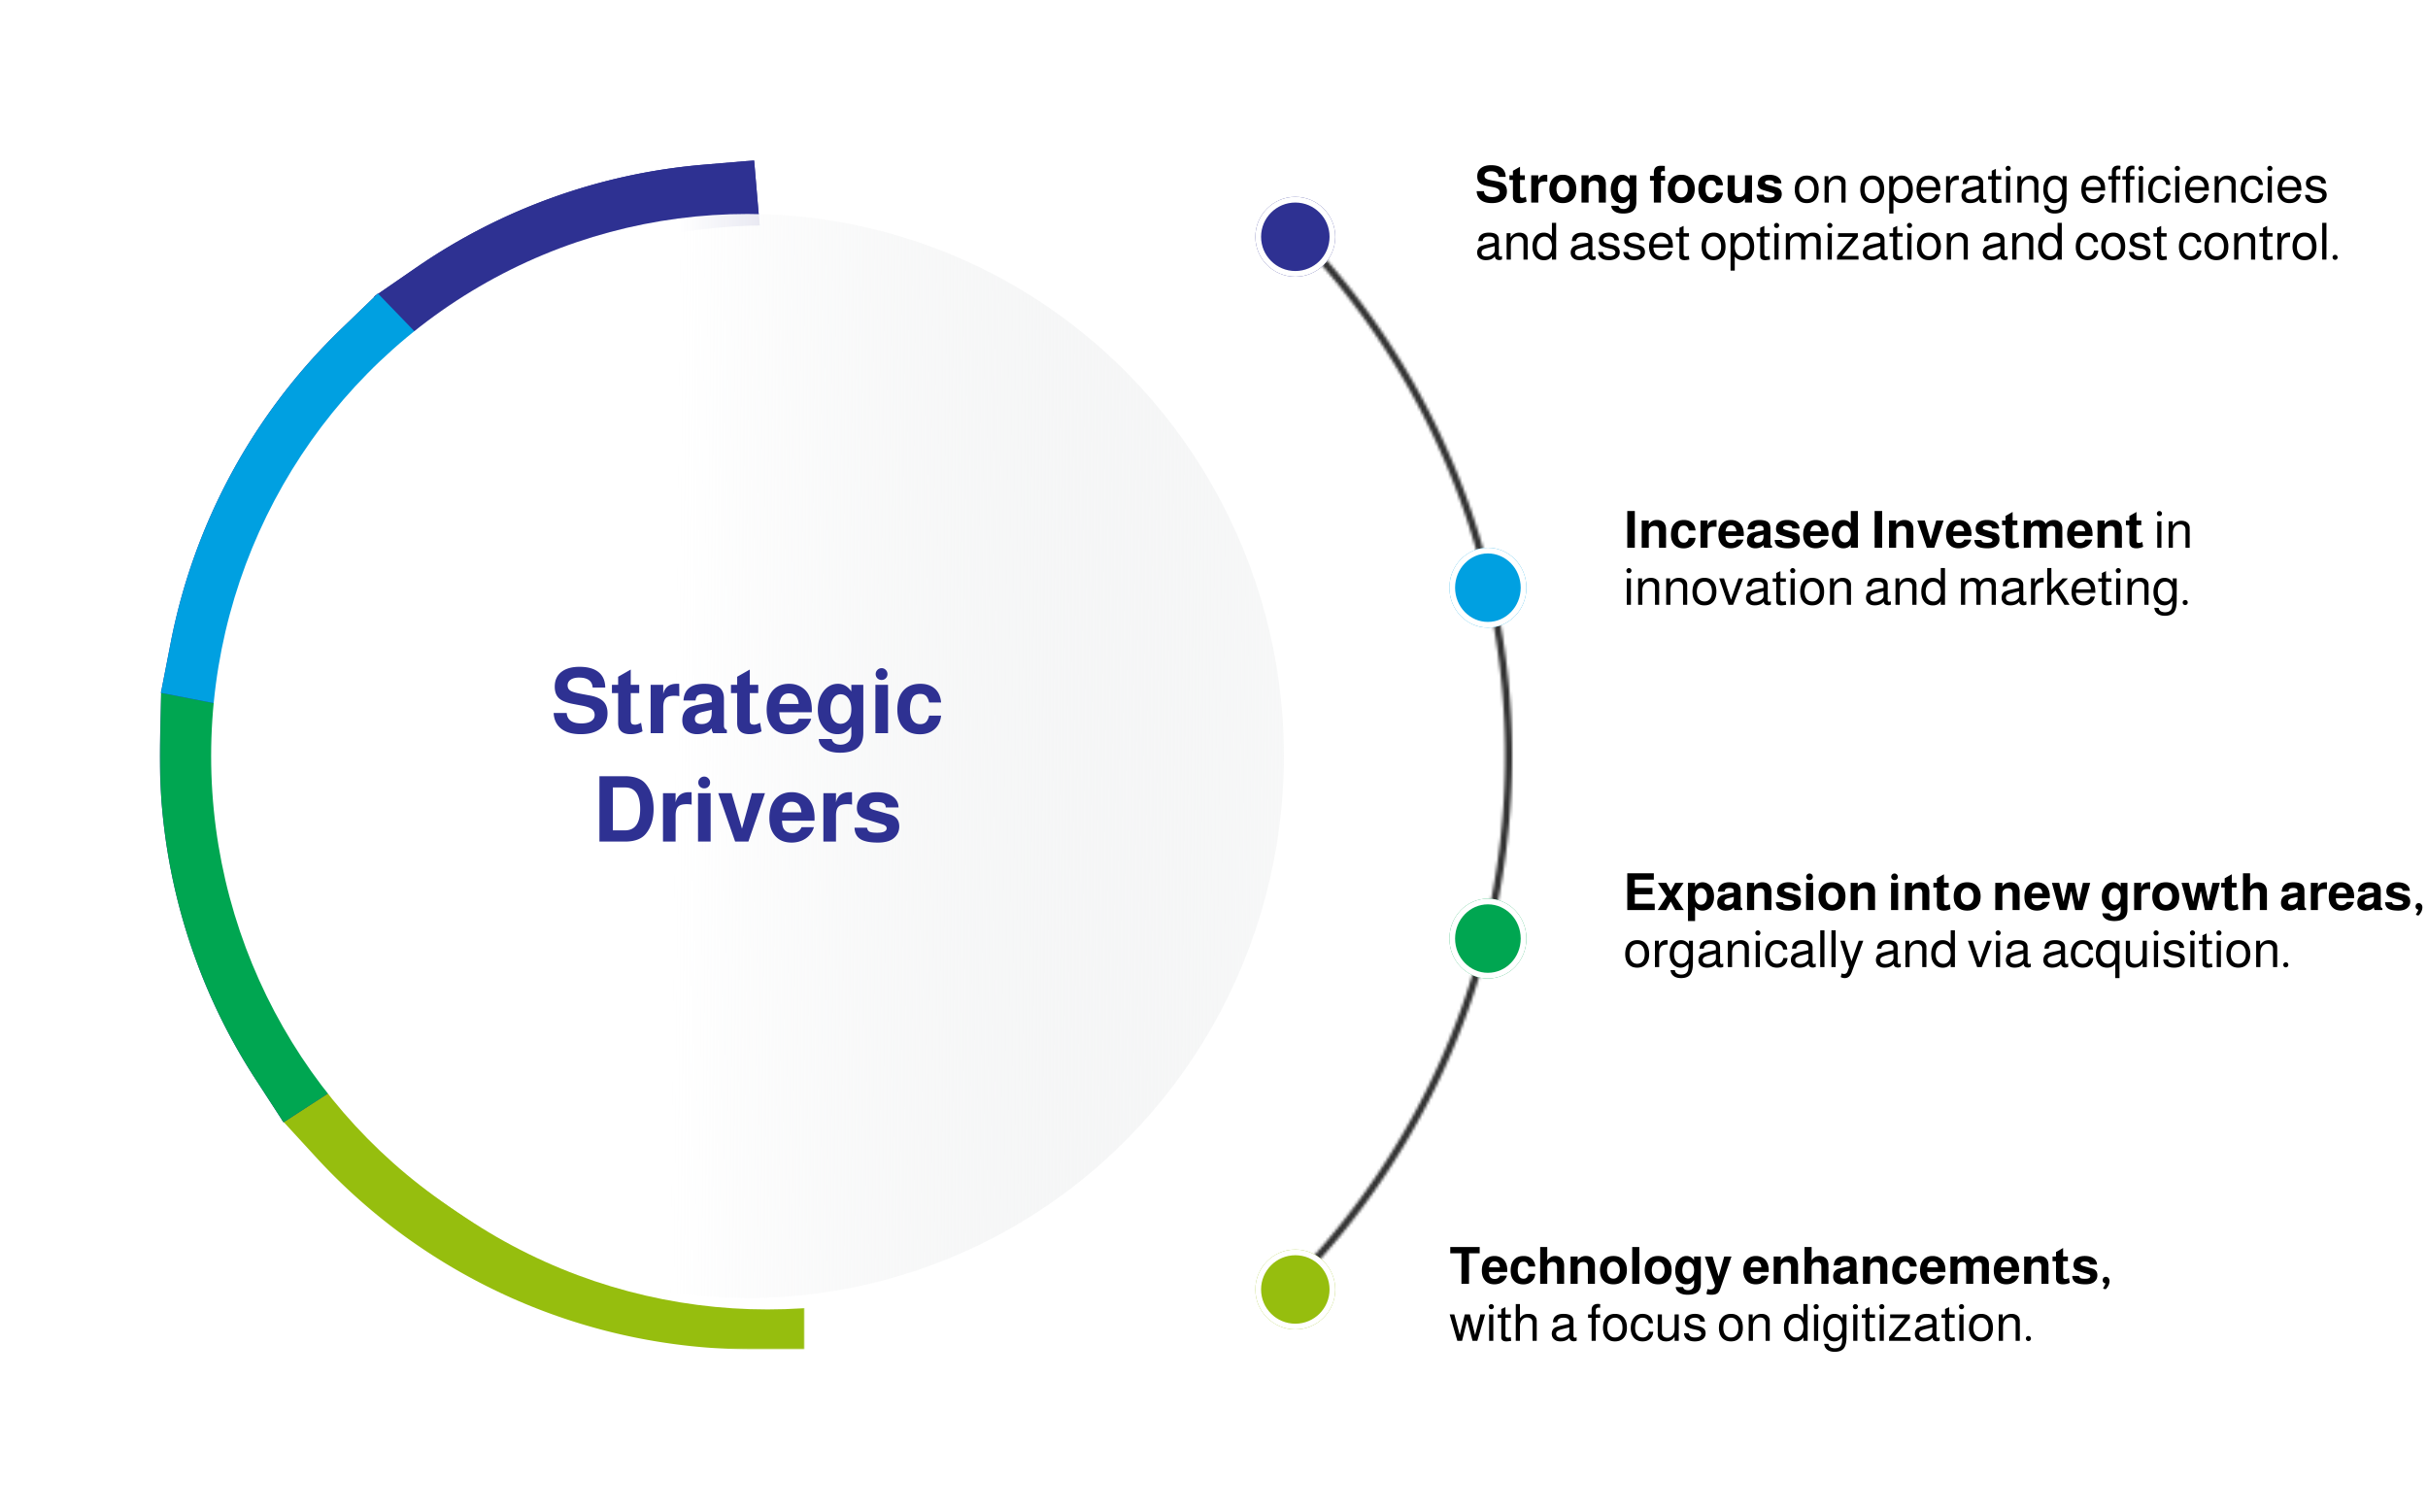 <svg xmlns="http://www.w3.org/2000/svg" fill="none" viewBox="0 0 851 530"><mask id="a" width="184" height="249" x="98" y="224" fill="#000" maskUnits="userSpaceOnUse"><path fill="#fff" d="M98 224h184v249H98z"/><path d="M264 455a190.004 190.004 0 0 1-139.957-61.501L264 265v190Z"/></mask><path stroke="#96BE0E" stroke-width="36" d="M264 455a190.004 190.004 0 0 1-139.957-61.501L264 265v190Z" mask="url(#a)"/><mask id="b" width="267" height="153" x="56" y="241" fill="#000" maskUnits="userSpaceOnUse"><path fill="#fff" d="M56 241h267v153H56z"/><path d="M104.669 368.506a189.997 189.997 0 0 1-30.614-108.088L264 265 104.669 368.506Z"/></mask><path stroke="#2E3192" stroke-width="36" d="M104.669 368.506a189.997 189.997 0 0 1-30.614-108.088L264 265 104.669 368.506Z" mask="url(#b)"/><path stroke="#00A651" stroke-width="36" d="M104.669 368.506a189.997 189.997 0 0 1-30.614-108.088L264 265 104.669 368.506Z" mask="url(#b)"/><mask id="c" width="157" height="276" x="131" y="56" fill="#000" maskUnits="userSpaceOnUse"><path fill="#fff" d="M131 56h157v276H131z"/><path d="M156.134 108.587a190.003 190.003 0 0 1 91.774-32.904L264 265 156.134 108.587Z"/></mask><path stroke="#2E3192" stroke-width="36" d="M156.134 108.587a190.003 190.003 0 0 1 91.774-32.904L264 265 156.134 108.587Z" mask="url(#c)"/><path stroke="#2E3192" stroke-width="36" d="M156.134 108.587a190.003 190.003 0 0 1 91.774-32.904L264 265 156.134 108.587Z" mask="url(#c)"/><mask id="d" width="261" height="192" x="56" y="102" fill="#000" maskUnits="userSpaceOnUse"><path fill="#fff" d="M56 102h261v192H56z"/><path d="M77.513 228.635a190 190 0 0 1 54.501-100.309L264 265 77.513 228.635Z"/></mask><path stroke="#2E3192" stroke-width="36" d="M77.513 228.635a190 190 0 0 1 54.501-100.309L264 265 77.513 228.635Z" mask="url(#d)"/><path stroke="#00A0E1" stroke-width="36" d="M77.513 228.635a190 190 0 0 1 54.501-100.309L264 265 77.513 228.635Z" mask="url(#d)"/><mask id="e" fill="#fff"><path d="M452.383 77.617A264.986 264.986 0 0 1 530 265a264.99 264.99 0 0 1-77.617 187.383l-1.75-1.75a262.52 262.52 0 0 0 56.908-286.097 262.521 262.521 0 0 0-56.908-85.17l1.75-1.75Z"/></mask><path stroke="#333" stroke-width="4" d="M452.383 77.617A264.986 264.986 0 0 1 530 265a264.99 264.99 0 0 1-77.617 187.383l-1.75-1.75a262.52 262.52 0 0 0 56.908-286.097 262.521 262.521 0 0 0-56.908-85.17l1.75-1.75Z" mask="url(#e)"/><path fill="#000" d="M527.728 62h-2.484c-.084-1.308-.984-1.962-2.7-1.962-.684 0-1.23.138-1.638.414-.396.276-.594.648-.594 1.116 0 .456.168.798.504 1.026.336.228.984.432 1.944.612l2.016.378c1.188.228 2.052.618 2.592 1.17.54.552.81 1.332.81 2.34 0 1.38-.528 2.43-1.584 3.15-.912.636-2.142.954-3.69.954-1.764 0-3.108-.408-4.032-1.224-.804-.708-1.242-1.692-1.314-2.952h2.574c.096 1.368 1.062 2.052 2.898 2.052.816 0 1.452-.144 1.908-.432.468-.3.702-.708.702-1.224 0-.504-.186-.894-.558-1.17-.36-.276-.984-.498-1.872-.666l-1.8-.342c-1.308-.24-2.244-.618-2.808-1.134-.552-.528-.828-1.284-.828-2.268 0-1.332.486-2.34 1.458-3.024.84-.6 1.98-.9 3.42-.9 1.74 0 3.048.396 3.924 1.188.756.696 1.14 1.662 1.152 2.898Zm6.701-.54v1.638h-1.674v5.31c0 .348.06.588.18.72.132.132.366.198.702.198.276 0 .63-.108 1.062-.324a.88.88 0 0 1 .09-.054l.288 1.692a5.315 5.315 0 0 1-2.376.558c-1.62 0-2.43-.744-2.43-2.232v-5.868h-1.224V61.46h1.224v-1.584l2.484-1.422v3.006h1.674Zm2.25 0h2.484v1.818c.312-1.344 1.2-2.016 2.664-2.016h.486l.018 2.448c-.3-.06-.612-.09-.936-.09-.816 0-1.38.15-1.692.45-.36.336-.54.942-.54 1.818V71h-2.484v-9.54Zm11.085-.198c1.572 0 2.778.504 3.618 1.512.732.864 1.098 2.016 1.098 3.456 0 1.656-.474 2.928-1.422 3.816-.828.768-1.926 1.152-3.294 1.152-1.572 0-2.778-.498-3.618-1.494-.732-.876-1.098-2.034-1.098-3.474 0-1.644.474-2.91 1.422-3.798.828-.78 1.926-1.17 3.294-1.17Zm0 1.998c-.672 0-1.212.276-1.62.828-.408.54-.612 1.254-.612 2.142 0 .96.228 1.716.684 2.268.408.468.924.702 1.548.702.672 0 1.212-.27 1.62-.81.42-.552.63-1.272.63-2.16 0-.948-.234-1.698-.702-2.25a1.945 1.945 0 0 0-1.548-.72Zm6.545-1.8h2.484v1.35c.672-1.032 1.62-1.548 2.844-1.548 1.092 0 1.92.324 2.484.972.48.576.72 1.356.72 2.34V71h-2.466v-5.922c0-1.14-.534-1.71-1.602-1.71-.6 0-1.08.174-1.44.522-.36.336-.54.786-.54 1.35V71h-2.484v-9.54Zm16.859 0h2.358v9.45c0 1.476-.462 2.532-1.386 3.168-.78.516-1.848.774-3.204.774-1.416 0-2.496-.306-3.24-.918-.612-.492-.93-1.086-.954-1.782h2.556c.204.744.792 1.116 1.764 1.116.612 0 1.128-.192 1.548-.576.372-.336.558-.858.558-1.566v-1.422c-.456.564-.882.954-1.278 1.17-.396.216-.876.324-1.44.324-1.236 0-2.214-.504-2.934-1.512-.636-.864-.954-1.962-.954-3.294 0-1.572.426-2.856 1.278-3.852.744-.852 1.644-1.278 2.7-1.278 1.032 0 1.908.498 2.628 1.494V61.46Zm-2.124 1.872c-.6 0-1.086.276-1.458.828-.36.552-.54 1.272-.54 2.16 0 .852.18 1.536.54 2.052.372.516.858.774 1.458.774.624 0 1.14-.264 1.548-.792.384-.492.576-1.176.576-2.052 0-.948-.222-1.698-.666-2.25-.384-.48-.87-.72-1.458-.72Zm14.548-1.674v1.638h-1.44V71h-2.484v-7.704h-1.35v-1.638h1.35v-1.152c0-1.596.804-2.394 2.412-2.394.384 0 .864.018 1.44.054v1.854a4.73 4.73 0 0 0-.702-.054c-.444 0-.666.252-.666.756v.936h1.44Zm5.691-.396c1.572 0 2.778.504 3.618 1.512.732.864 1.098 2.016 1.098 3.456 0 1.656-.474 2.928-1.422 3.816-.828.768-1.926 1.152-3.294 1.152-1.572 0-2.778-.498-3.618-1.494-.732-.876-1.098-2.034-1.098-3.474 0-1.644.474-2.91 1.422-3.798.828-.78 1.926-1.17 3.294-1.17Zm0 1.998c-.672 0-1.212.276-1.62.828-.408.54-.612 1.254-.612 2.142 0 .96.228 1.716.684 2.268.408.468.924.702 1.548.702.672 0 1.212-.27 1.62-.81.42-.552.63-1.272.63-2.16 0-.948-.234-1.698-.702-2.25a1.945 1.945 0 0 0-1.548-.72Zm14.61 1.692h-2.358c-.144-.624-.354-1.062-.63-1.314-.264-.252-.642-.378-1.134-.378-.744 0-1.26.264-1.548.792-.312.612-.468 1.362-.468 2.25 0 .9.174 1.614.522 2.142.36.516.852.774 1.476.774.492 0 .87-.126 1.134-.378.276-.264.492-.696.648-1.296h2.358c-.12 1.2-.6 2.13-1.44 2.79-.732.588-1.638.882-2.718.882-1.512 0-2.658-.486-3.438-1.458-.684-.84-1.026-1.974-1.026-3.402 0-1.728.45-3.036 1.35-3.924.78-.78 1.836-1.17 3.168-1.17 1.272 0 2.28.366 3.024 1.098.636.648.996 1.512 1.08 2.592ZM614.062 71h-2.466v-1.35c-.672 1.032-1.626 1.548-2.862 1.548-1.092 0-1.92-.324-2.484-.972-.48-.564-.72-1.338-.72-2.322V61.46h2.484v5.922c0 1.14.528 1.71 1.584 1.71.6 0 1.08-.168 1.44-.504.372-.336.558-.792.558-1.368v-5.76h2.466V71Zm10.289-6.732h-2.52c-.012-.384-.15-.654-.414-.81-.264-.168-.72-.252-1.368-.252-.948 0-1.422.276-1.422.828 0 .324.288.564.864.72l3.132.882c1.248.348 1.872 1.14 1.872 2.376 0 .972-.378 1.758-1.134 2.358-.708.552-1.728.828-3.06.828-1.632 0-2.802-.24-3.51-.72-.696-.456-1.068-1.194-1.116-2.214h2.466c.072.396.24.66.504.792.276.132.78.198 1.512.198 1.236 0 1.854-.294 1.854-.882 0-.348-.276-.606-.828-.774l-2.952-.9c-.756-.228-1.272-.492-1.548-.792-.36-.372-.54-.876-.54-1.512 0-1.044.396-1.848 1.188-2.412.696-.48 1.608-.72 2.736-.72 1.368 0 2.448.306 3.24.918.684.54 1.032 1.236 1.044 2.088Zm8.937-2.718c1.392 0 2.454.486 3.186 1.458.648.84.972 1.98.972 3.42 0 1.608-.42 2.832-1.26 3.672-.72.732-1.692 1.098-2.916 1.098-1.416 0-2.496-.474-3.24-1.422-.648-.828-.972-1.944-.972-3.348 0-1.632.426-2.886 1.278-3.762.732-.744 1.716-1.116 2.952-1.116Zm0 1.35c-.84 0-1.5.318-1.98.954-.48.624-.72 1.482-.72 2.574 0 1.14.27 2.01.81 2.61.468.528 1.092.792 1.872.792.828 0 1.47-.3 1.926-.9.468-.6.702-1.434.702-2.502 0-1.176-.264-2.076-.792-2.7-.456-.552-1.062-.828-1.818-.828Zm6.208-1.152h1.368v1.566c.744-1.176 1.764-1.764 3.06-1.764.9 0 1.614.228 2.142.684.528.444.792 1.044.792 1.8V71H645.4v-6.372c0-.552-.174-.99-.522-1.314-.336-.324-.798-.486-1.386-.486-.768 0-1.38.282-1.836.846-.456.564-.684 1.314-.684 2.25V71h-1.476v-9.252Zm16.749-.198c1.392 0 2.454.486 3.186 1.458.648.84.972 1.98.972 3.42 0 1.608-.42 2.832-1.26 3.672-.72.732-1.692 1.098-2.916 1.098-1.416 0-2.496-.474-3.24-1.422-.648-.828-.972-1.944-.972-3.348 0-1.632.426-2.886 1.278-3.762.732-.744 1.716-1.116 2.952-1.116Zm0 1.35c-.84 0-1.5.318-1.98.954-.48.624-.72 1.482-.72 2.574 0 1.14.27 2.01.81 2.61.468.528 1.092.792 1.872.792.828 0 1.47-.3 1.926-.9.468-.6.702-1.434.702-2.502 0-1.176-.264-2.076-.792-2.7-.456-.552-1.062-.828-1.818-.828Zm5.92 11.952V61.748h1.368v1.422c.684-1.08 1.668-1.62 2.952-1.62 1.308 0 2.316.504 3.024 1.512.624.876.936 2.028.936 3.456 0 1.524-.408 2.712-1.224 3.564-.708.744-1.626 1.116-2.754 1.116-1.14 0-2.082-.414-2.826-1.242v4.896h-1.476Zm4.068-11.934c-.78 0-1.41.318-1.89.954-.468.636-.702 1.488-.702 2.556 0 1.104.27 1.968.81 2.592.456.528 1.05.792 1.782.792.816 0 1.464-.306 1.944-.918.492-.624.738-1.446.738-2.466 0-1.128-.276-2.016-.828-2.664a2.357 2.357 0 0 0-1.854-.846Zm13.858 3.888h-6.822c.012.792.18 1.422.504 1.89.516.756 1.26 1.134 2.232 1.134 1.2 0 2.01-.57 2.43-1.71h1.476c-.192.972-.636 1.728-1.332 2.268-.696.54-1.572.81-2.628.81-1.404 0-2.478-.48-3.222-1.44-.66-.84-.99-1.95-.99-3.33 0-1.596.432-2.838 1.296-3.726.756-.768 1.734-1.152 2.934-1.152.876 0 1.644.21 2.304.63.672.42 1.152.996 1.44 1.728.252.624.378 1.572.378 2.844v.054Zm-1.584-1.206c0-.804-.24-1.452-.72-1.944-.468-.504-1.074-.756-1.818-.756-.756 0-1.374.246-1.854.738-.468.48-.732 1.134-.792 1.962h5.184Zm3.58-3.852h1.368v1.692c.54-1.272 1.392-1.908 2.556-1.908.144 0 .318.018.522.054v1.512c-.96.012-1.62.15-1.98.414-.66.48-.99 1.374-.99 2.682V71h-1.476v-9.252Zm14.115 8.01v1.188c-.408.144-.726.216-.954.216-.96 0-1.482-.438-1.566-1.314-.66.9-1.71 1.35-3.15 1.35-.996 0-1.77-.276-2.322-.828-.48-.48-.72-1.098-.72-1.854 0-.864.306-1.53.918-1.998.348-.264 1.074-.522 2.178-.774l3.024-.684.018-.774c0-.924-.696-1.386-2.088-1.386-1.332 0-2.046.54-2.142 1.62h-1.494c.036-.816.24-1.44.612-1.872.636-.732 1.668-1.098 3.096-1.098 2.316 0 3.474.84 3.474 2.52v5.166c0 .456.198.684.594.684.048 0 .174-.036.378-.108.072-.024.12-.042.144-.054Zm-2.574-3.492-2.376.612c-.852.216-1.44.438-1.764.666-.312.228-.468.546-.468.954 0 .948.612 1.422 1.836 1.422.864 0 1.596-.282 2.196-.846.384-.348.576-.744.576-1.188v-1.62Zm7.81-4.518v1.188h-1.89v6.156c0 .216.072.402.216.558a.842.842 0 0 0 .594.216c.228 0 .576-.054 1.044-.162l.162 1.296c-.744.132-1.308.198-1.692.198-1.188 0-1.782-.486-1.782-1.458v-6.804h-1.26v-1.188h1.26v-1.89l1.458-.666v2.556h1.89Zm3.112 0V71h-1.458v-9.252h1.458Zm-.702-3.618c.252 0 .462.09.63.27.18.168.27.372.27.612 0 .252-.09.468-.27.648a.855.855 0 0 1-.63.252.894.894 0 0 1-.63-.252.916.916 0 0 1-.252-.648c0-.24.084-.444.252-.612.18-.18.39-.27.63-.27Zm3.236 3.618h1.368v1.566c.744-1.176 1.764-1.764 3.06-1.764.9 0 1.614.228 2.142.684.528.444.792 1.044.792 1.8V71h-1.458v-6.372c0-.552-.174-.99-.522-1.314-.336-.324-.798-.486-1.386-.486-.768 0-1.38.282-1.836.846-.456.564-.684 1.314-.684 2.25V71h-1.476v-9.252Zm15.856 0h1.368v7.74c0 2.004-.324 3.396-.972 4.176-.648.792-1.71 1.188-3.186 1.188-1.152 0-2.052-.276-2.7-.828-.576-.492-.9-1.146-.972-1.962h1.512c.072.48.252.834.54 1.062.42.324.984.486 1.692.486.96 0 1.644-.288 2.052-.864.348-.492.522-1.332.522-2.52v-.594c-.768 1.044-1.692 1.566-2.772 1.566-1.056 0-1.95-.396-2.682-1.188-.78-.852-1.17-2.016-1.17-3.492 0-1.584.408-2.844 1.224-3.78.72-.792 1.626-1.188 2.718-1.188 1.176 0 2.118.528 2.826 1.584v-1.386Zm-2.664 1.152c-.792 0-1.422.318-1.89.954-.456.624-.684 1.482-.684 2.574 0 1.14.264 2.01.792 2.61.444.528 1.044.792 1.8.792.792 0 1.404-.3 1.836-.9.444-.6.666-1.434.666-2.502 0-1.176-.252-2.076-.756-2.7-.444-.552-1.032-.828-1.764-.828Zm17.577 3.906h-6.822c.012.792.18 1.422.504 1.89.516.756 1.26 1.134 2.232 1.134 1.2 0 2.01-.57 2.43-1.71h1.476c-.192.972-.636 1.728-1.332 2.268-.696.54-1.572.81-2.628.81-1.404 0-2.478-.48-3.222-1.44-.66-.84-.99-1.95-.99-3.33 0-1.596.432-2.838 1.296-3.726.756-.768 1.734-1.152 2.934-1.152.876 0 1.644.21 2.304.63.672.42 1.152.996 1.44 1.728.252.624.378 1.572.378 2.844v.054Zm-1.584-1.206c0-.804-.24-1.452-.72-1.944-.468-.504-1.074-.756-1.818-.756-.756 0-1.374.246-1.854.738-.468.48-.732 1.134-.792 1.962h5.184Zm6.91-3.852v1.188h-1.53V71h-1.458v-8.064h-1.242v-1.188h1.242v-1.584c0-.66.186-1.176.558-1.548.384-.372.918-.558 1.602-.558.264 0 .54.03.828.09v1.224h-.162a3.851 3.851 0 0 0-.342-.018c-.684 0-1.026.312-1.026.936v1.458h1.53Zm4.922 0v1.188h-1.53V71h-1.458v-8.064h-1.242v-1.188h1.242v-1.584c0-.66.186-1.176.558-1.548.384-.372.918-.558 1.602-.558.264 0 .54.03.828.09v1.224h-.162a3.851 3.851 0 0 0-.342-.018c-.684 0-1.026.312-1.026.936v1.458h1.53Zm2.996 0V71h-1.458v-9.252h1.458Zm-.702-3.618c.252 0 .462.09.63.27.18.168.27.372.27.612 0 .252-.09.468-.27.648a.855.855 0 0 1-.63.252.894.894 0 0 1-.63-.252.916.916 0 0 1-.252-.648c0-.24.084-.444.252-.612.18-.18.39-.27.63-.27Zm10.31 6.714h-1.476c-.18-1.296-.912-1.944-2.196-1.944-.804 0-1.434.318-1.89.954-.456.636-.684 1.518-.684 2.646 0 1.116.27 1.968.81 2.556.456.516 1.068.774 1.836.774 1.236 0 1.974-.672 2.214-2.016h1.494c-.096 1.152-.51 2.022-1.242 2.61-.636.516-1.47.774-2.502.774-1.356 0-2.412-.48-3.168-1.44-.648-.828-.972-1.914-.972-3.258 0-1.608.426-2.868 1.278-3.78.732-.78 1.68-1.17 2.844-1.17 1.344 0 2.352.45 3.024 1.35.348.468.558 1.116.63 1.944Zm3.153-3.096V71H762.4v-9.252h1.458Zm-.702-3.618c.252 0 .462.09.63.27.18.168.27.372.27.612 0 .252-.09.468-.27.648a.855.855 0 0 1-.63.252.894.894 0 0 1-.63-.252.916.916 0 0 1-.252-.648c0-.24.084-.444.252-.612.18-.18.39-.27.63-.27Zm11.048 8.676h-6.822c.012.792.18 1.422.504 1.89.516.756 1.26 1.134 2.232 1.134 1.2 0 2.01-.57 2.43-1.71h1.476c-.192.972-.636 1.728-1.332 2.268-.696.54-1.572.81-2.628.81-1.404 0-2.478-.48-3.222-1.44-.66-.84-.99-1.95-.99-3.33 0-1.596.432-2.838 1.296-3.726.756-.768 1.734-1.152 2.934-1.152.876 0 1.644.21 2.304.63.672.42 1.152.996 1.44 1.728.252.624.378 1.572.378 2.844v.054ZM772.62 65.6c0-.804-.24-1.452-.72-1.944-.468-.504-1.074-.756-1.818-.756-.756 0-1.374.246-1.854.738-.468.48-.732 1.134-.792 1.962h5.184Zm3.599-3.852h1.368v1.566c.744-1.176 1.764-1.764 3.06-1.764.9 0 1.614.228 2.142.684.528.444.792 1.044.792 1.8V71h-1.458v-6.372c0-.552-.174-.99-.522-1.314-.336-.324-.798-.486-1.386-.486-.768 0-1.38.282-1.836.846-.456.564-.684 1.314-.684 2.25V71h-1.476v-9.252Zm16.9 3.096h-1.476c-.18-1.296-.912-1.944-2.196-1.944-.804 0-1.434.318-1.89.954-.456.636-.684 1.518-.684 2.646 0 1.116.27 1.968.81 2.556.456.516 1.068.774 1.836.774 1.236 0 1.974-.672 2.214-2.016h1.494c-.096 1.152-.51 2.022-1.242 2.61-.636.516-1.47.774-2.502.774-1.356 0-2.412-.48-3.168-1.44-.648-.828-.972-1.914-.972-3.258 0-1.608.426-2.868 1.278-3.78.732-.78 1.68-1.17 2.844-1.17 1.344 0 2.352.45 3.024 1.35.348.468.558 1.116.63 1.944Zm3.154-3.096V71h-1.458v-9.252h1.458Zm-.702-3.618c.252 0 .462.09.63.27.18.168.27.372.27.612 0 .252-.09.468-.27.648a.855.855 0 0 1-.63.252.894.894 0 0 1-.63-.252.916.916 0 0 1-.252-.648c0-.24.084-.444.252-.612.18-.18.39-.27.63-.27Zm11.047 8.676h-6.822c.012.792.18 1.422.504 1.89.516.756 1.26 1.134 2.232 1.134 1.2 0 2.01-.57 2.43-1.71h1.476c-.192.972-.636 1.728-1.332 2.268-.696.54-1.572.81-2.628.81-1.404 0-2.478-.48-3.222-1.44-.66-.84-.99-1.95-.99-3.33 0-1.596.432-2.838 1.296-3.726.756-.768 1.734-1.152 2.934-1.152.876 0 1.644.21 2.304.63.672.42 1.152.996 1.44 1.728.252.624.378 1.572.378 2.844v.054Zm-1.584-1.206c0-.804-.24-1.452-.72-1.944-.468-.504-1.074-.756-1.818-.756-.756 0-1.374.246-1.854.738-.468.48-.732 1.134-.792 1.962h5.184Zm10.169-1.314h-1.62c-.048-.924-.666-1.386-1.854-1.386-.612 0-1.098.12-1.458.36-.348.228-.522.54-.522.936 0 .6.57 1.032 1.71 1.296l1.422.324c.924.216 1.59.522 1.998.918.408.396.612.936.612 1.62 0 .876-.342 1.572-1.026 2.088-.684.504-1.608.756-2.772.756-1.272 0-2.238-.3-2.898-.9-.552-.492-.846-1.146-.882-1.962h1.674c.096.42.228.726.396.918.324.384.93.576 1.818.576.66 0 1.182-.12 1.566-.36.396-.252.594-.582.594-.99 0-.612-.474-1.032-1.422-1.26l-1.386-.324c-1.056-.252-1.794-.552-2.214-.9-.48-.396-.72-.966-.72-1.71 0-.84.318-1.506.954-1.998.648-.492 1.512-.738 2.592-.738 1.128 0 2.004.282 2.628.846.54.492.81 1.122.81 1.89ZM526.45 89.758v1.188c-.408.144-.726.216-.954.216-.96 0-1.482-.438-1.566-1.314-.66.9-1.71 1.35-3.15 1.35-.996 0-1.77-.276-2.322-.828-.48-.48-.72-1.098-.72-1.854 0-.864.306-1.53.918-1.998.348-.264 1.074-.522 2.178-.774l3.024-.684.018-.774c0-.924-.696-1.386-2.088-1.386-1.332 0-2.046.54-2.142 1.62h-1.494c.036-.816.24-1.44.612-1.872.636-.732 1.668-1.098 3.096-1.098 2.316 0 3.474.84 3.474 2.52v5.166c0 .456.198.684.594.684.048 0 .174-.036.378-.108.072-.024.12-.042.144-.054Zm-2.574-3.492-2.376.612c-.852.216-1.44.438-1.764.666-.312.228-.468.546-.468.954 0 .948.612 1.422 1.836 1.422.864 0 1.596-.282 2.196-.846.384-.348.576-.744.576-1.188v-1.62Zm4.192-4.518h1.368v1.566c.744-1.176 1.764-1.764 3.06-1.764.9 0 1.614.228 2.142.684.528.444.792 1.044.792 1.8V91h-1.458v-6.372c0-.552-.174-.99-.522-1.314-.336-.324-.798-.486-1.386-.486-.768 0-1.38.282-1.836.846-.456.564-.684 1.314-.684 2.25V91h-1.476v-9.252Zm17.35-3.636V91h-1.476v-1.278c-.588.996-1.5 1.494-2.736 1.494-1.356 0-2.4-.492-3.132-1.476-.636-.864-.954-2.004-.954-3.42 0-1.548.414-2.76 1.242-3.636.708-.756 1.626-1.134 2.754-1.134 1.248 0 2.19.468 2.826 1.404v-4.842h1.476Zm-4.05 4.806c-.816 0-1.476.324-1.98.972-.492.636-.738 1.482-.738 2.538 0 1.092.288 1.95.864 2.574.492.552 1.116.828 1.872.828.78 0 1.398-.306 1.854-.918.468-.612.702-1.44.702-2.484 0-1.14-.264-2.028-.792-2.664-.468-.564-1.062-.846-1.782-.846Zm17.865 6.84v1.188c-.408.144-.726.216-.954.216-.96 0-1.482-.438-1.566-1.314-.66.9-1.71 1.35-3.15 1.35-.996 0-1.77-.276-2.322-.828-.48-.48-.72-1.098-.72-1.854 0-.864.306-1.53.918-1.998.348-.264 1.074-.522 2.178-.774l3.024-.684.018-.774c0-.924-.696-1.386-2.088-1.386-1.332 0-2.046.54-2.142 1.62h-1.494c.036-.816.24-1.44.612-1.872.636-.732 1.668-1.098 3.096-1.098 2.316 0 3.474.84 3.474 2.52v5.166c0 .456.198.684.594.684.048 0 .174-.036.378-.108.072-.024.12-.042.144-.054Zm-2.574-3.492-2.376.612c-.852.216-1.44.438-1.764.666-.312.228-.468.546-.468.954 0 .948.612 1.422 1.836 1.422.864 0 1.596-.282 2.196-.846.384-.348.576-.744.576-1.188v-1.62Zm10.762-1.98h-1.62c-.048-.924-.666-1.386-1.854-1.386-.612 0-1.098.12-1.458.36-.348.228-.522.54-.522.936 0 .6.57 1.032 1.71 1.296l1.422.324c.924.216 1.59.522 1.998.918.408.396.612.936.612 1.62 0 .876-.342 1.572-1.026 2.088-.684.504-1.608.756-2.772.756-1.272 0-2.238-.3-2.898-.9-.552-.492-.846-1.146-.882-1.962h1.674c.096.42.228.726.396.918.324.384.93.576 1.818.576.66 0 1.182-.12 1.566-.36.396-.252.594-.582.594-.99 0-.612-.474-1.032-1.422-1.26l-1.386-.324c-1.056-.252-1.794-.552-2.214-.9-.48-.396-.72-.966-.72-1.71 0-.84.318-1.506.954-1.998.648-.492 1.512-.738 2.592-.738 1.128 0 2.004.282 2.628.846.54.492.81 1.122.81 1.89Zm8.842 0h-1.62c-.048-.924-.666-1.386-1.854-1.386-.612 0-1.098.12-1.458.36-.348.228-.522.54-.522.936 0 .6.57 1.032 1.71 1.296l1.422.324c.924.216 1.59.522 1.998.918.408.396.612.936.612 1.62 0 .876-.342 1.572-1.026 2.088-.684.504-1.608.756-2.772.756-1.272 0-2.238-.3-2.898-.9-.552-.492-.846-1.146-.882-1.962h1.674c.096.42.228.726.396.918.324.384.93.576 1.818.576.66 0 1.182-.12 1.566-.36.396-.252.594-.582.594-.99 0-.612-.474-1.032-1.422-1.26l-1.386-.324c-1.056-.252-1.794-.552-2.214-.9-.48-.396-.72-.966-.72-1.71 0-.84.318-1.506.954-1.998.648-.492 1.512-.738 2.592-.738 1.128 0 2.004.282 2.628.846.54.492.81 1.122.81 1.89Zm10.084 2.52h-6.822c.012.792.18 1.422.504 1.89.516.756 1.26 1.134 2.232 1.134 1.2 0 2.01-.57 2.43-1.71h1.476c-.192.972-.636 1.728-1.332 2.268-.696.54-1.572.81-2.628.81-1.404 0-2.478-.48-3.222-1.44-.66-.84-.99-1.95-.99-3.33 0-1.596.432-2.838 1.296-3.726.756-.768 1.734-1.152 2.934-1.152.876 0 1.644.21 2.304.63.672.42 1.152.996 1.44 1.728.252.624.378 1.572.378 2.844v.054Zm-1.584-1.206c0-.804-.24-1.452-.72-1.944-.468-.504-1.074-.756-1.818-.756-.756 0-1.374.246-1.854.738-.468.48-.732 1.134-.792 1.962h5.184Zm7.216-3.852v1.188h-1.89v6.156c0 .216.072.402.216.558a.842.842 0 0 0 .594.216c.228 0 .576-.054 1.044-.162l.162 1.296c-.744.132-1.308.198-1.692.198-1.188 0-1.782-.486-1.782-1.458v-6.804h-1.26v-1.188h1.26v-1.89l1.458-.666v2.556h1.89Zm8.649-.198c1.392 0 2.454.486 3.186 1.458.648.84.972 1.98.972 3.42 0 1.608-.42 2.832-1.26 3.672-.72.732-1.692 1.098-2.916 1.098-1.416 0-2.496-.474-3.24-1.422-.648-.828-.972-1.944-.972-3.348 0-1.632.426-2.886 1.278-3.762.732-.744 1.716-1.116 2.952-1.116Zm0 1.35c-.84 0-1.5.318-1.98.954-.48.624-.72 1.482-.72 2.574 0 1.14.27 2.01.81 2.61.468.528 1.092.792 1.872.792.828 0 1.47-.3 1.926-.9.468-.6.702-1.434.702-2.502 0-1.176-.264-2.076-.792-2.7-.456-.552-1.062-.828-1.818-.828Zm5.92 11.952V81.748h1.368v1.422c.684-1.08 1.668-1.62 2.952-1.62 1.308 0 2.316.504 3.024 1.512.624.876.936 2.028.936 3.456 0 1.524-.408 2.712-1.224 3.564-.708.744-1.626 1.116-2.754 1.116-1.14 0-2.082-.414-2.826-1.242v4.896h-1.476Zm4.068-11.934c-.78 0-1.41.318-1.89.954-.468.636-.702 1.488-.702 2.556 0 1.104.27 1.968.81 2.592.456.528 1.05.792 1.782.792.816 0 1.464-.306 1.944-.918.492-.624.738-1.446.738-2.466 0-1.128-.276-2.016-.828-2.664a2.357 2.357 0 0 0-1.854-.846Zm9.664-1.17v1.188h-1.89v6.156c0 .216.072.402.216.558a.842.842 0 0 0 .594.216c.228 0 .576-.054 1.044-.162l.162 1.296c-.744.132-1.308.198-1.692.198-1.188 0-1.782-.486-1.782-1.458v-6.804h-1.26v-1.188h1.26v-1.89l1.458-.666v2.556h1.89Zm3.112 0V91h-1.458v-9.252h1.458Zm-.702-3.618c.252 0 .462.09.63.27.18.168.27.372.27.612 0 .252-.09.468-.27.648a.855.855 0 0 1-.63.252.894.894 0 0 1-.63-.252.916.916 0 0 1-.252-.648c0-.24.084-.444.252-.612.18-.18.39-.27.63-.27Zm3.236 3.618h1.368v1.332c.72-1.02 1.668-1.53 2.844-1.53 1.14 0 1.968.456 2.484 1.368.444-.516.87-.87 1.278-1.062.42-.204.936-.306 1.548-.306 1.8 0 2.7.846 2.7 2.538V91h-1.476v-6.336c0-1.224-.576-1.836-1.728-1.836-.6 0-1.11.234-1.53.702a2.422 2.422 0 0 0-.63 1.674V91h-1.476v-6.336c0-1.224-.57-1.836-1.71-1.836-.612 0-1.134.234-1.566.702-.42.456-.63 1.014-.63 1.674V91h-1.476v-9.252Zm16.116 0V91h-1.458v-9.252h1.458Zm-.702-3.618c.252 0 .462.09.63.27.18.168.27.372.27.612 0 .252-.09.468-.27.648a.855.855 0 0 1-.63.252.894.894 0 0 1-.63-.252.916.916 0 0 1-.252-.648c0-.24.084-.444.252-.612.18-.18.39-.27.63-.27Zm9.824 3.618v1.314l-5.508 6.642h5.742V91h-7.524v-1.332l5.526-6.624h-5.148v-1.296h6.912Zm10.462 8.01v1.188c-.408.144-.726.216-.954.216-.96 0-1.482-.438-1.566-1.314-.66.9-1.71 1.35-3.15 1.35-.996 0-1.77-.276-2.322-.828-.48-.48-.72-1.098-.72-1.854 0-.864.306-1.53.918-1.998.348-.264 1.074-.522 2.178-.774l3.024-.684.018-.774c0-.924-.696-1.386-2.088-1.386-1.332 0-2.046.54-2.142 1.62h-1.494c.036-.816.24-1.44.612-1.872.636-.732 1.668-1.098 3.096-1.098 2.316 0 3.474.84 3.474 2.52v5.166c0 .456.198.684.594.684.048 0 .174-.036.378-.108.072-.024.12-.042.144-.054Zm-2.574-3.492-2.376.612c-.852.216-1.44.438-1.764.666-.312.228-.468.546-.468.954 0 .948.612 1.422 1.836 1.422.864 0 1.596-.282 2.196-.846.384-.348.576-.744.576-1.188v-1.62Zm7.81-4.518v1.188h-1.89v6.156c0 .216.072.402.216.558a.842.842 0 0 0 .594.216c.228 0 .576-.054 1.044-.162l.162 1.296c-.744.132-1.308.198-1.692.198-1.188 0-1.782-.486-1.782-1.458v-6.804h-1.26v-1.188h1.26v-1.89l1.458-.666v2.556h1.89Zm3.112 0V91h-1.458v-9.252h1.458Zm-.702-3.618c.252 0 .462.09.63.27.18.168.27.372.27.612 0 .252-.09.468-.27.648a.855.855 0 0 1-.63.252.894.894 0 0 1-.63-.252.916.916 0 0 1-.252-.648c0-.24.084-.444.252-.612.18-.18.39-.27.63-.27Zm6.854 3.42c1.392 0 2.454.486 3.186 1.458.648.84.972 1.98.972 3.42 0 1.608-.42 2.832-1.26 3.672-.72.732-1.692 1.098-2.916 1.098-1.416 0-2.496-.474-3.24-1.422-.648-.828-.972-1.944-.972-3.348 0-1.632.426-2.886 1.278-3.762.732-.744 1.716-1.116 2.952-1.116Zm0 1.35c-.84 0-1.5.318-1.98.954-.48.624-.72 1.482-.72 2.574 0 1.14.27 2.01.81 2.61.468.528 1.092.792 1.872.792.828 0 1.47-.3 1.926-.9.468-.6.702-1.434.702-2.502 0-1.176-.264-2.076-.792-2.7-.456-.552-1.062-.828-1.818-.828Zm6.208-1.152h1.368v1.566c.744-1.176 1.764-1.764 3.06-1.764.9 0 1.614.228 2.142.684.528.444.792 1.044.792 1.8V91h-1.458v-6.372c0-.552-.174-.99-.522-1.314-.336-.324-.798-.486-1.386-.486-.768 0-1.38.282-1.836.846-.456.564-.684 1.314-.684 2.25V91h-1.476v-9.252Zm21.339 8.01v1.188c-.408.144-.726.216-.954.216-.96 0-1.482-.438-1.566-1.314-.66.9-1.71 1.35-3.15 1.35-.996 0-1.77-.276-2.322-.828-.48-.48-.72-1.098-.72-1.854 0-.864.306-1.53.918-1.998.348-.264 1.074-.522 2.178-.774l3.024-.684.018-.774c0-.924-.696-1.386-2.088-1.386-1.332 0-2.046.54-2.142 1.62h-1.494c.036-.816.24-1.44.612-1.872.636-.732 1.668-1.098 3.096-1.098 2.316 0 3.474.84 3.474 2.52v5.166c0 .456.198.684.594.684.048 0 .174-.036.378-.108.072-.024.12-.042.144-.054Zm-2.574-3.492-2.376.612c-.852.216-1.44.438-1.764.666-.312.228-.468.546-.468.954 0 .948.612 1.422 1.836 1.422.864 0 1.596-.282 2.196-.846.384-.348.576-.744.576-1.188v-1.62Zm4.192-4.518h1.368v1.566c.744-1.176 1.764-1.764 3.06-1.764.9 0 1.614.228 2.142.684.528.444.792 1.044.792 1.8V91h-1.458v-6.372c0-.552-.174-.99-.522-1.314-.336-.324-.798-.486-1.386-.486-.768 0-1.38.282-1.836.846-.456.564-.684 1.314-.684 2.25V91h-1.476v-9.252Zm17.35-3.636V91h-1.476v-1.278c-.588.996-1.5 1.494-2.736 1.494-1.356 0-2.4-.492-3.132-1.476-.636-.864-.954-2.004-.954-3.42 0-1.548.414-2.76 1.242-3.636.708-.756 1.626-1.134 2.754-1.134 1.248 0 2.19.468 2.826 1.404v-4.842h1.476Zm-4.05 4.806c-.816 0-1.476.324-1.98.972-.492.636-.738 1.482-.738 2.538 0 1.092.288 1.95.864 2.574.492.552 1.116.828 1.872.828.78 0 1.398-.306 1.854-.918.468-.612.702-1.44.702-2.484 0-1.14-.264-2.028-.792-2.664-.468-.564-1.062-.846-1.782-.846Zm16.731 1.926h-1.476c-.18-1.296-.912-1.944-2.196-1.944-.804 0-1.434.318-1.89.954-.456.636-.684 1.518-.684 2.646 0 1.116.27 1.968.81 2.556.456.516 1.068.774 1.836.774 1.236 0 1.974-.672 2.214-2.016h1.494c-.096 1.152-.51 2.022-1.242 2.61-.636.516-1.47.774-2.502.774-1.356 0-2.412-.48-3.168-1.44-.648-.828-.972-1.914-.972-3.258 0-1.608.426-2.868 1.278-3.78.732-.78 1.68-1.17 2.844-1.17 1.344 0 2.352.45 3.024 1.35.348.468.558 1.116.63 1.944Zm5.386-3.294c1.392 0 2.454.486 3.186 1.458.648.84.972 1.98.972 3.42 0 1.608-.42 2.832-1.26 3.672-.72.732-1.692 1.098-2.916 1.098-1.416 0-2.496-.474-3.24-1.422-.648-.828-.972-1.944-.972-3.348 0-1.632.426-2.886 1.278-3.762.732-.744 1.716-1.116 2.952-1.116Zm0 1.35c-.84 0-1.5.318-1.98.954-.48.624-.72 1.482-.72 2.574 0 1.14.27 2.01.81 2.61.468.528 1.092.792 1.872.792.828 0 1.47-.3 1.926-.9.468-.6.702-1.434.702-2.502 0-1.176-.264-2.076-.792-2.7-.456-.552-1.062-.828-1.818-.828Zm12.778 1.386h-1.62c-.048-.924-.666-1.386-1.854-1.386-.612 0-1.098.12-1.458.36-.348.228-.522.54-.522.936 0 .6.57 1.032 1.71 1.296l1.422.324c.924.216 1.59.522 1.998.918.408.396.612.936.612 1.62 0 .876-.342 1.572-1.026 2.088-.684.504-1.608.756-2.772.756-1.272 0-2.238-.3-2.898-.9-.552-.492-.846-1.146-.882-1.962h1.674c.096.42.228.726.396.918.324.384.93.576 1.818.576.66 0 1.182-.12 1.566-.36.396-.252.594-.582.594-.99 0-.612-.474-1.032-1.422-1.26l-1.386-.324c-1.056-.252-1.794-.552-2.214-.9-.48-.396-.72-.966-.72-1.71 0-.84.318-1.506.954-1.998.648-.492 1.512-.738 2.592-.738 1.128 0 2.004.282 2.628.846.54.492.81 1.122.81 1.89Zm5.89-2.538v1.188h-1.89v6.156c0 .216.072.402.216.558a.842.842 0 0 0 .594.216c.228 0 .576-.054 1.044-.162l.162 1.296c-.744.132-1.308.198-1.692.198-1.188 0-1.782-.486-1.782-1.458v-6.804h-1.26v-1.188h1.26v-1.89l1.458-.666v2.556h1.89Zm12.104 3.096h-1.476c-.18-1.296-.912-1.944-2.196-1.944-.804 0-1.434.318-1.89.954-.456.636-.684 1.518-.684 2.646 0 1.116.27 1.968.81 2.556.456.516 1.068.774 1.836.774 1.236 0 1.974-.672 2.214-2.016h1.494c-.096 1.152-.51 2.022-1.242 2.61-.636.516-1.47.774-2.502.774-1.356 0-2.412-.48-3.168-1.44-.648-.828-.972-1.914-.972-3.258 0-1.608.426-2.868 1.278-3.78.732-.78 1.68-1.17 2.844-1.17 1.344 0 2.352.45 3.024 1.35.348.468.558 1.116.63 1.944Zm5.386-3.294c1.392 0 2.454.486 3.186 1.458.648.84.972 1.98.972 3.42 0 1.608-.42 2.832-1.26 3.672-.72.732-1.692 1.098-2.916 1.098-1.416 0-2.496-.474-3.24-1.422-.648-.828-.972-1.944-.972-3.348 0-1.632.426-2.886 1.278-3.762.732-.744 1.716-1.116 2.952-1.116Zm0 1.35c-.84 0-1.5.318-1.98.954-.48.624-.72 1.482-.72 2.574 0 1.14.27 2.01.81 2.61.468.528 1.092.792 1.872.792.828 0 1.47-.3 1.926-.9.468-.6.702-1.434.702-2.502 0-1.176-.264-2.076-.792-2.7-.456-.552-1.062-.828-1.818-.828Zm6.208-1.152h1.368v1.566c.744-1.176 1.764-1.764 3.06-1.764.9 0 1.614.228 2.142.684.528.444.792 1.044.792 1.8V91h-1.458v-6.372c0-.552-.174-.99-.522-1.314-.336-.324-.798-.486-1.386-.486-.768 0-1.38.282-1.836.846-.456.564-.684 1.314-.684 2.25V91h-1.476v-9.252Zm13.444 0v1.188h-1.89v6.156c0 .216.072.402.216.558a.842.842 0 0 0 .594.216c.228 0 .576-.054 1.044-.162l.162 1.296c-.744.132-1.308.198-1.692.198-1.188 0-1.782-.486-1.782-1.458v-6.804h-1.26v-1.188h1.26v-1.89l1.458-.666v2.556h1.89Zm1.708 0h1.368v1.692c.54-1.272 1.392-1.908 2.556-1.908.144 0 .318.018.522.054v1.512c-.96.012-1.62.15-1.98.414-.66.48-.99 1.374-.99 2.682V91h-1.476v-9.252Zm9.525-.198c1.392 0 2.454.486 3.186 1.458.648.84.972 1.98.972 3.42 0 1.608-.42 2.832-1.26 3.672-.72.732-1.692 1.098-2.916 1.098-1.416 0-2.496-.474-3.24-1.422-.648-.828-.972-1.944-.972-3.348 0-1.632.426-2.886 1.278-3.762.732-.744 1.716-1.116 2.952-1.116Zm0 1.35c-.84 0-1.5.318-1.98.954-.48.624-.72 1.482-.72 2.574 0 1.14.27 2.01.81 2.61.468.528 1.092.792 1.872.792.828 0 1.47-.3 1.926-.9.468-.6.702-1.434.702-2.502 0-1.176-.264-2.076-.792-2.7-.456-.552-1.062-.828-1.818-.828Zm7.648-4.788V91h-1.476V78.112h1.476Zm3.038 11.214c.252 0 .462.084.63.252a.855.855 0 0 1 .252.63c0 .24-.084.45-.252.63a.855.855 0 0 1-.63.252.894.894 0 0 1-.63-.252.894.894 0 0 1-.252-.63c0-.252.084-.462.252-.63a.894.894 0 0 1 .63-.252ZM572.996 179.112V192h-2.646v-12.888h2.646Zm2.411 3.348h2.484v1.35c.672-1.032 1.62-1.548 2.844-1.548 1.092 0 1.92.324 2.484.972.48.576.72 1.356.72 2.34V192h-2.466v-5.922c0-1.14-.534-1.71-1.602-1.71-.6 0-1.08.174-1.44.522-.36.336-.54.786-.54 1.35V192h-2.484v-9.54Zm18.875 3.492h-2.358c-.144-.624-.354-1.062-.63-1.314-.264-.252-.642-.378-1.134-.378-.744 0-1.26.264-1.548.792-.312.612-.468 1.362-.468 2.25 0 .9.174 1.614.522 2.142.36.516.852.774 1.476.774.492 0 .87-.126 1.134-.378.276-.264.492-.696.648-1.296h2.358c-.12 1.2-.6 2.13-1.44 2.79-.732.588-1.638.882-2.718.882-1.512 0-2.658-.486-3.438-1.458-.684-.84-1.026-1.974-1.026-3.402 0-1.728.45-3.036 1.35-3.924.78-.78 1.836-1.17 3.168-1.17 1.272 0 2.28.366 3.024 1.098.636.648.996 1.512 1.08 2.592Zm1.727-3.492h2.484v1.818c.312-1.344 1.2-2.016 2.664-2.016h.486l.018 2.448c-.3-.06-.612-.09-.936-.09-.816 0-1.38.15-1.692.45-.36.336-.54.942-.54 1.818V192h-2.484v-9.54Zm15.171 5.418h-6.408c.036.768.156 1.314.36 1.638.348.528.894.792 1.638.792.924 0 1.542-.384 1.854-1.152h2.448a4.006 4.006 0 0 1-1.62 2.232c-.792.54-1.722.81-2.79.81-1.452 0-2.568-.486-3.348-1.458-.684-.852-1.026-1.974-1.026-3.366 0-1.692.444-3 1.332-3.924.78-.792 1.806-1.188 3.078-1.188.972 0 1.824.24 2.556.72s1.254 1.152 1.566 2.016c.252.672.378 1.482.378 2.43 0 .12-.006.27-.018.45Zm-2.574-1.638c-.12-1.392-.762-2.088-1.926-2.088-1.092 0-1.716.696-1.872 2.088h3.798Zm12.484 5.13v.63h-2.7c-.18-.228-.276-.552-.288-.972-.66.78-1.62 1.17-2.88 1.17-.924 0-1.668-.282-2.232-.846-.456-.456-.684-1.086-.684-1.89 0-1.2.48-2.052 1.44-2.556.408-.216 1.218-.432 2.43-.648l1.944-.36-.018-.684c-.012-.636-.492-.954-1.44-.954-.612 0-1.044.096-1.296.288-.24.18-.39.516-.45 1.008h-2.376c.144-2.196 1.5-3.294 4.068-3.294 1.416 0 2.436.252 3.06.756.564.48.846 1.206.846 2.178v5.328c0 .432.192.714.576.846Zm-2.97-3.978-1.818.414c-.516.12-.9.294-1.152.522-.24.228-.36.51-.36.846 0 .684.444 1.026 1.332 1.026 1.284 0 1.944-.702 1.98-2.106l.018-.702Zm12.58-2.124h-2.52c-.012-.384-.15-.654-.414-.81-.264-.168-.72-.252-1.368-.252-.948 0-1.422.276-1.422.828 0 .324.288.564.864.72l3.132.882c1.248.348 1.872 1.14 1.872 2.376 0 .972-.378 1.758-1.134 2.358-.708.552-1.728.828-3.06.828-1.632 0-2.802-.24-3.51-.72-.696-.456-1.068-1.194-1.116-2.214h2.466c.072.396.24.66.504.792.276.132.78.198 1.512.198 1.236 0 1.854-.294 1.854-.882 0-.348-.276-.606-.828-.774l-2.952-.9c-.756-.228-1.272-.492-1.548-.792-.36-.372-.54-.876-.54-1.512 0-1.044.396-1.848 1.188-2.412.696-.48 1.608-.72 2.736-.72 1.368 0 2.448.306 3.24.918.684.54 1.032 1.236 1.044 2.088Zm10.187 2.61h-6.408c.036.768.156 1.314.36 1.638.348.528.894.792 1.638.792.924 0 1.542-.384 1.854-1.152h2.448a4.006 4.006 0 0 1-1.62 2.232c-.792.54-1.722.81-2.79.81-1.452 0-2.568-.486-3.348-1.458-.684-.852-1.026-1.974-1.026-3.366 0-1.692.444-3 1.332-3.924.78-.792 1.806-1.188 3.078-1.188.972 0 1.824.24 2.556.72s1.254 1.152 1.566 2.016c.252.672.378 1.482.378 2.43 0 .12-.006.27-.018.45Zm-2.574-1.638c-.12-1.392-.762-2.088-1.926-2.088-1.092 0-1.716.696-1.872 2.088h3.798Zm12.862-7.128V192h-2.484v-1.062c-.576.84-1.446 1.26-2.61 1.26-1.26 0-2.274-.528-3.042-1.584-.66-.9-.99-2.022-.99-3.366 0-1.596.42-2.856 1.26-3.78.732-.804 1.65-1.206 2.754-1.206 1.164 0 2.04.444 2.628 1.332v-4.482h2.484Zm-4.554 5.184c-.624 0-1.128.27-1.512.81-.384.54-.576 1.248-.576 2.124 0 .864.186 1.566.558 2.106.384.528.894.792 1.53.792s1.14-.264 1.512-.792c.384-.528.576-1.23.576-2.106 0-.888-.192-1.596-.576-2.124-.384-.54-.888-.81-1.512-.81Zm13.07-5.184V192h-2.646v-12.888h2.646Zm2.411 3.348h2.484v1.35c.672-1.032 1.62-1.548 2.844-1.548 1.092 0 1.92.324 2.484.972.48.576.72 1.356.72 2.34V192h-2.466v-5.922c0-1.14-.534-1.71-1.602-1.71-.6 0-1.08.174-1.44.522-.36.336-.54.786-.54 1.35V192h-2.484v-9.54Zm15.851 9.54h-2.61l-3.33-9.54h2.628l2.052 6.984 1.944-6.984h2.592l-3.276 9.54Zm13.031-4.122h-6.408c.036.768.156 1.314.36 1.638.348.528.894.792 1.638.792.924 0 1.542-.384 1.854-1.152h2.448a4.006 4.006 0 0 1-1.62 2.232c-.792.54-1.722.81-2.79.81-1.452 0-2.568-.486-3.348-1.458-.684-.852-1.026-1.974-1.026-3.366 0-1.692.444-3 1.332-3.924.78-.792 1.806-1.188 3.078-1.188.972 0 1.824.24 2.556.72s1.254 1.152 1.566 2.016c.252.672.378 1.482.378 2.43 0 .12-.006.27-.018.45Zm-2.574-1.638c-.12-1.392-.762-2.088-1.926-2.088-1.092 0-1.716.696-1.872 2.088h3.798Zm12.269-.972h-2.52c-.012-.384-.15-.654-.414-.81-.264-.168-.72-.252-1.368-.252-.948 0-1.422.276-1.422.828 0 .324.288.564.864.72l3.132.882c1.248.348 1.872 1.14 1.872 2.376 0 .972-.378 1.758-1.134 2.358-.708.552-1.728.828-3.06.828-1.632 0-2.802-.24-3.51-.72-.696-.456-1.068-1.194-1.116-2.214h2.466c.072.396.24.66.504.792.276.132.78.198 1.512.198 1.236 0 1.854-.294 1.854-.882 0-.348-.276-.606-.828-.774l-2.952-.9c-.756-.228-1.272-.492-1.548-.792-.36-.372-.54-.876-.54-1.512 0-1.044.396-1.848 1.188-2.412.696-.48 1.608-.72 2.736-.72 1.368 0 2.448.306 3.24.918.684.54 1.032 1.236 1.044 2.088Zm6.406-2.808v1.638h-1.674v5.31c0 .348.06.588.18.72.132.132.366.198.702.198.276 0 .63-.108 1.062-.324a.88.88 0 0 1 .09-.054l.288 1.692a5.315 5.315 0 0 1-2.376.558c-1.62 0-2.43-.744-2.43-2.232v-5.868h-1.224v-1.638h1.224v-1.584l2.484-1.422v3.006h1.674Zm2.25 0h2.466v1.152c.732-.9 1.602-1.35 2.61-1.35 1.236 0 2.1.468 2.592 1.404.72-.936 1.65-1.404 2.79-1.404.96 0 1.704.264 2.232.792.54.516.81 1.236.81 2.16V192h-2.466v-6.39c0-.828-.45-1.242-1.35-1.242-.528 0-.942.168-1.242.504-.3.324-.45.78-.45 1.368V192h-2.484v-6.39c0-.828-.444-1.242-1.332-1.242-.528 0-.942.168-1.242.504-.3.324-.45.78-.45 1.368V192h-2.484v-9.54Zm24.083 5.418h-6.408c.036.768.156 1.314.36 1.638.348.528.894.792 1.638.792.924 0 1.542-.384 1.854-1.152h2.448a4.006 4.006 0 0 1-1.62 2.232c-.792.54-1.722.81-2.79.81-1.452 0-2.568-.486-3.348-1.458-.684-.852-1.026-1.974-1.026-3.366 0-1.692.444-3 1.332-3.924.78-.792 1.806-1.188 3.078-1.188.972 0 1.824.24 2.556.72s1.254 1.152 1.566 2.016c.252.672.378 1.482.378 2.43 0 .12-.006.27-.018.45Zm-2.574-1.638c-.12-1.392-.762-2.088-1.926-2.088-1.092 0-1.716.696-1.872 2.088h3.798Zm4.331-3.78h2.484v1.35c.672-1.032 1.62-1.548 2.844-1.548 1.092 0 1.92.324 2.484.972.48.576.72 1.356.72 2.34V192h-2.466v-5.922c0-1.14-.534-1.71-1.602-1.71-.6 0-1.08.174-1.44.522-.36.336-.54.786-.54 1.35V192h-2.484v-9.54Zm15.328 0v1.638h-1.674v5.31c0 .348.06.588.18.72.132.132.366.198.702.198.276 0 .63-.108 1.062-.324a.88.88 0 0 1 .09-.054l.288 1.692a5.315 5.315 0 0 1-2.376.558c-1.62 0-2.43-.744-2.43-2.232v-5.868h-1.224v-1.638h1.224v-1.584l2.484-1.422v3.006h1.674Zm7.066.288V192h-1.458v-9.252h1.458Zm-.702-3.618c.252 0 .462.09.63.27.18.168.27.372.27.612 0 .252-.09.468-.27.648a.855.855 0 0 1-.63.252.894.894 0 0 1-.63-.252.916.916 0 0 1-.252-.648c0-.24.084-.444.252-.612.18-.18.39-.27.63-.27Zm3.236 3.618h1.368v1.566c.744-1.176 1.764-1.764 3.06-1.764.9 0 1.614.228 2.142.684.528.444.792 1.044.792 1.8V192h-1.458v-6.372c0-.552-.174-.99-.522-1.314-.336-.324-.798-.486-1.386-.486-.768 0-1.38.282-1.836.846-.456.564-.684 1.314-.684 2.25V192h-1.476v-9.252Zm-188.475 20V212h-1.458v-9.252h1.458Zm-.702-3.618c.252 0 .462.09.63.27.18.168.27.372.27.612 0 .252-.09.468-.27.648a.855.855 0 0 1-.63.252.894.894 0 0 1-.63-.252.916.916 0 0 1-.252-.648c0-.24.084-.444.252-.612.18-.18.39-.27.63-.27Zm3.236 3.618h1.368v1.566c.744-1.176 1.764-1.764 3.06-1.764.9 0 1.614.228 2.142.684.528.444.792 1.044.792 1.8V212h-1.458v-6.372c0-.552-.174-.99-.522-1.314-.336-.324-.798-.486-1.386-.486-.768 0-1.38.282-1.836.846-.456.564-.684 1.314-.684 2.25V212h-1.476v-9.252Zm9.826 0h1.368v1.566c.744-1.176 1.764-1.764 3.06-1.764.9 0 1.614.228 2.142.684.528.444.792 1.044.792 1.8V212h-1.458v-6.372c0-.552-.174-.99-.522-1.314-.336-.324-.798-.486-1.386-.486-.768 0-1.38.282-1.836.846-.456.564-.684 1.314-.684 2.25V212h-1.476v-9.252Zm13.444-.198c1.392 0 2.454.486 3.186 1.458.648.84.972 1.98.972 3.42 0 1.608-.42 2.832-1.26 3.672-.72.732-1.692 1.098-2.916 1.098-1.416 0-2.496-.474-3.24-1.422-.648-.828-.972-1.944-.972-3.348 0-1.632.426-2.886 1.278-3.762.732-.744 1.716-1.116 2.952-1.116Zm0 1.35c-.84 0-1.5.318-1.98.954-.48.624-.72 1.482-.72 2.574 0 1.14.27 2.01.81 2.61.468.528 1.092.792 1.872.792.828 0 1.47-.3 1.926-.9.468-.6.702-1.434.702-2.502 0-1.176-.264-2.076-.792-2.7-.456-.552-1.062-.828-1.818-.828Zm10.006 8.1h-1.602l-3.258-9.252h1.674l2.448 7.488 2.628-7.488h1.656L607.438 212Zm13.252-1.242v1.188c-.408.144-.726.216-.954.216-.96 0-1.482-.438-1.566-1.314-.66.9-1.71 1.35-3.15 1.35-.996 0-1.77-.276-2.322-.828-.48-.48-.72-1.098-.72-1.854 0-.864.306-1.53.918-1.998.348-.264 1.074-.522 2.178-.774l3.024-.684.018-.774c0-.924-.696-1.386-2.088-1.386-1.332 0-2.046.54-2.142 1.62h-1.494c.036-.816.24-1.44.612-1.872.636-.732 1.668-1.098 3.096-1.098 2.316 0 3.474.84 3.474 2.52v5.166c0 .456.198.684.594.684.048 0 .174-.036.378-.108.072-.024.12-.042.144-.054Zm-2.574-3.492-2.376.612c-.852.216-1.44.438-1.764.666-.312.228-.468.546-.468.954 0 .948.612 1.422 1.836 1.422.864 0 1.596-.282 2.196-.846.384-.348.576-.744.576-1.188v-1.62Zm7.81-4.518v1.188h-1.89v6.156c0 .216.072.402.216.558a.842.842 0 0 0 .594.216c.228 0 .576-.054 1.044-.162l.162 1.296c-.744.132-1.308.198-1.692.198-1.188 0-1.782-.486-1.782-1.458v-6.804h-1.26v-1.188h1.26v-1.89l1.458-.666v2.556h1.89Zm3.112 0V212h-1.458v-9.252h1.458Zm-.702-3.618c.252 0 .462.09.63.27.18.168.27.372.27.612 0 .252-.09.468-.27.648a.855.855 0 0 1-.63.252.894.894 0 0 1-.63-.252.916.916 0 0 1-.252-.648c0-.24.084-.444.252-.612.18-.18.39-.27.63-.27Zm6.854 3.42c1.392 0 2.454.486 3.186 1.458.648.84.972 1.98.972 3.42 0 1.608-.42 2.832-1.26 3.672-.72.732-1.692 1.098-2.916 1.098-1.416 0-2.496-.474-3.24-1.422-.648-.828-.972-1.944-.972-3.348 0-1.632.426-2.886 1.278-3.762.732-.744 1.716-1.116 2.952-1.116Zm0 1.35c-.84 0-1.5.318-1.98.954-.48.624-.72 1.482-.72 2.574 0 1.14.27 2.01.81 2.61.468.528 1.092.792 1.872.792.828 0 1.47-.3 1.926-.9.468-.6.702-1.434.702-2.502 0-1.176-.264-2.076-.792-2.7-.456-.552-1.062-.828-1.818-.828Zm6.208-1.152h1.368v1.566c.744-1.176 1.764-1.764 3.06-1.764.9 0 1.614.228 2.142.684.528.444.792 1.044.792 1.8V212h-1.458v-6.372c0-.552-.174-.99-.522-1.314-.336-.324-.798-.486-1.386-.486-.768 0-1.38.282-1.836.846-.456.564-.684 1.314-.684 2.25V212h-1.476v-9.252Zm21.339 8.01v1.188c-.408.144-.726.216-.954.216-.96 0-1.482-.438-1.566-1.314-.66.9-1.71 1.35-3.15 1.35-.996 0-1.77-.276-2.322-.828-.48-.48-.72-1.098-.72-1.854 0-.864.306-1.53.918-1.998.348-.264 1.074-.522 2.178-.774l3.024-.684.018-.774c0-.924-.696-1.386-2.088-1.386-1.332 0-2.046.54-2.142 1.62h-1.494c.036-.816.24-1.44.612-1.872.636-.732 1.668-1.098 3.096-1.098 2.316 0 3.474.84 3.474 2.52v5.166c0 .456.198.684.594.684.048 0 .174-.036.378-.108.072-.024.12-.042.144-.054Zm-2.574-3.492-2.376.612c-.852.216-1.44.438-1.764.666-.312.228-.468.546-.468.954 0 .948.612 1.422 1.836 1.422.864 0 1.596-.282 2.196-.846.384-.348.576-.744.576-1.188v-1.62Zm4.192-4.518h1.368v1.566c.744-1.176 1.764-1.764 3.06-1.764.9 0 1.614.228 2.142.684.528.444.792 1.044.792 1.8V212h-1.458v-6.372c0-.552-.174-.99-.522-1.314-.336-.324-.798-.486-1.386-.486-.768 0-1.38.282-1.836.846-.456.564-.684 1.314-.684 2.25V212h-1.476v-9.252Zm17.35-3.636V212h-1.476v-1.278c-.588.996-1.5 1.494-2.736 1.494-1.356 0-2.4-.492-3.132-1.476-.636-.864-.954-2.004-.954-3.42 0-1.548.414-2.76 1.242-3.636.708-.756 1.626-1.134 2.754-1.134 1.248 0 2.19.468 2.826 1.404v-4.842h1.476Zm-4.05 4.806c-.816 0-1.476.324-1.98.972-.492.636-.738 1.482-.738 2.538 0 1.092.288 1.95.864 2.574.492.552 1.116.828 1.872.828.78 0 1.398-.306 1.854-.918.468-.612.702-1.44.702-2.484 0-1.14-.264-2.028-.792-2.664-.468-.564-1.062-.846-1.782-.846Zm9.657-1.17h1.368v1.332c.72-1.02 1.668-1.53 2.844-1.53 1.14 0 1.968.456 2.484 1.368.444-.516.87-.87 1.278-1.062.42-.204.936-.306 1.548-.306 1.8 0 2.7.846 2.7 2.538V212h-1.476v-6.336c0-1.224-.576-1.836-1.728-1.836-.6 0-1.11.234-1.53.702a2.422 2.422 0 0 0-.63 1.674V212h-1.476v-6.336c0-1.224-.57-1.836-1.71-1.836-.612 0-1.134.234-1.566.702-.42.456-.63 1.014-.63 1.674V212h-1.476v-9.252Zm22.939 8.01v1.188c-.408.144-.726.216-.954.216-.96 0-1.482-.438-1.566-1.314-.66.9-1.71 1.35-3.15 1.35-.996 0-1.77-.276-2.322-.828-.48-.48-.72-1.098-.72-1.854 0-.864.306-1.53.918-1.998.348-.264 1.074-.522 2.178-.774l3.024-.684.018-.774c0-.924-.696-1.386-2.088-1.386-1.332 0-2.046.54-2.142 1.62h-1.494c.036-.816.24-1.44.612-1.872.636-.732 1.668-1.098 3.096-1.098 2.316 0 3.474.84 3.474 2.52v5.166c0 .456.198.684.594.684.048 0 .174-.036.378-.108.072-.024.12-.042.144-.054Zm-2.574-3.492-2.376.612c-.852.216-1.44.438-1.764.666-.312.228-.468.546-.468.954 0 .948.612 1.422 1.836 1.422.864 0 1.596-.282 2.196-.846.384-.348.576-.744.576-1.188v-1.62Zm4.174-4.518h1.368v1.692c.54-1.272 1.392-1.908 2.556-1.908.144 0 .318.018.522.054v1.512c-.96.012-1.62.15-1.98.414-.66.48-.99 1.374-.99 2.682V212h-1.476v-9.252Zm7.149-3.636v7.56l3.924-3.924h1.908l-3.222 3.186 3.78 6.066h-1.818l-3.132-5.022-1.44 1.404V212h-1.458v-12.888H719Zm15.411 8.694h-6.822c.012.792.18 1.422.504 1.89.516.756 1.26 1.134 2.232 1.134 1.2 0 2.01-.57 2.43-1.71h1.476c-.192.972-.636 1.728-1.332 2.268-.696.54-1.572.81-2.628.81-1.404 0-2.478-.48-3.222-1.44-.66-.84-.99-1.95-.99-3.33 0-1.596.432-2.838 1.296-3.726.756-.768 1.734-1.152 2.934-1.152.876 0 1.644.21 2.304.63.672.42 1.152.996 1.44 1.728.252.624.378 1.572.378 2.844v.054Zm-1.584-1.206c0-.804-.24-1.452-.72-1.944-.468-.504-1.074-.756-1.818-.756-.756 0-1.374.246-1.854.738-.468.48-.732 1.134-.792 1.962h5.184Zm7.217-3.852v1.188h-1.89v6.156c0 .216.072.402.216.558a.842.842 0 0 0 .594.216c.228 0 .576-.054 1.044-.162l.162 1.296c-.744.132-1.308.198-1.692.198-1.188 0-1.782-.486-1.782-1.458v-6.804h-1.26v-1.188h1.26v-1.89l1.458-.666v2.556h1.89Zm3.111 0V212h-1.458v-9.252h1.458Zm-.702-3.618c.252 0 .462.09.63.27.18.168.27.372.27.612 0 .252-.09.468-.27.648a.855.855 0 0 1-.63.252.894.894 0 0 1-.63-.252.916.916 0 0 1-.252-.648c0-.24.084-.444.252-.612.18-.18.39-.27.63-.27Zm3.236 3.618h1.368v1.566c.744-1.176 1.764-1.764 3.06-1.764.9 0 1.614.228 2.142.684.528.444.792 1.044.792 1.8V212h-1.458v-6.372c0-.552-.174-.99-.522-1.314-.336-.324-.798-.486-1.386-.486-.768 0-1.38.282-1.836.846-.456.564-.684 1.314-.684 2.25V212h-1.476v-9.252Zm15.856 0h1.368v7.74c0 2.004-.324 3.396-.972 4.176-.648.792-1.71 1.188-3.186 1.188-1.152 0-2.052-.276-2.7-.828-.576-.492-.9-1.146-.972-1.962h1.512c.072.48.252.834.54 1.062.42.324.984.486 1.692.486.96 0 1.644-.288 2.052-.864.348-.492.522-1.332.522-2.52v-.594c-.768 1.044-1.692 1.566-2.772 1.566-1.056 0-1.95-.396-2.682-1.188-.78-.852-1.17-2.016-1.17-3.492 0-1.584.408-2.844 1.224-3.78.72-.792 1.626-1.188 2.718-1.188 1.176 0 2.118.528 2.826 1.584v-1.386Zm-2.664 1.152c-.792 0-1.422.318-1.89.954-.456.624-.684 1.482-.684 2.574 0 1.14.264 2.01.792 2.61.444.528 1.044.792 1.8.792.792 0 1.404-.3 1.836-.9.444-.6.666-1.434.666-2.502 0-1.176-.252-2.076-.756-2.7-.444-.552-1.032-.828-1.764-.828Zm7.019 6.426c.252 0 .462.084.63.252a.855.855 0 0 1 .252.63c0 .24-.084.45-.252.63a.855.855 0 0 1-.63.252.894.894 0 0 1-.63-.252.894.894 0 0 1-.252-.63c0-.252.084-.462.252-.63a.894.894 0 0 1 .63-.252ZM572.996 313.456v3.33h6.984V319h-9.63v-12.888h9.306v2.214h-6.66v2.916h6.174v2.214h-6.174Zm13.974.738 3.204 4.806h-2.97l-1.62-2.97-1.62 2.97h-2.97l3.186-4.806-3.114-4.734h2.97l1.548 2.88 1.548-2.88h2.97l-3.132 4.734Zm7.145-4.734v1.368c.576-1.044 1.458-1.566 2.646-1.566a3.6 3.6 0 0 1 1.656.414c.552.276.99.636 1.314 1.08.684.948 1.026 2.13 1.026 3.546 0 1.524-.426 2.754-1.278 3.69-.732.804-1.638 1.206-2.718 1.206-1.176 0-2.058-.45-2.646-1.35v5.004h-2.484V309.46h2.484Zm2.07 1.872c-.624 0-1.128.27-1.512.81-.384.528-.576 1.23-.576 2.106 0 .864.192 1.56.576 2.088.384.528.888.792 1.512.792s1.128-.264 1.512-.792c.384-.528.576-1.224.576-2.088 0-.876-.192-1.578-.576-2.106-.384-.54-.888-.81-1.512-.81Zm14.481 7.038v.63h-2.7c-.18-.228-.276-.552-.288-.972-.66.78-1.62 1.17-2.88 1.17-.924 0-1.668-.282-2.232-.846-.456-.456-.684-1.086-.684-1.89 0-1.2.48-2.052 1.44-2.556.408-.216 1.218-.432 2.43-.648l1.944-.36-.018-.684c-.012-.636-.492-.954-1.44-.954-.612 0-1.044.096-1.296.288-.24.18-.39.516-.45 1.008h-2.376c.144-2.196 1.5-3.294 4.068-3.294 1.416 0 2.436.252 3.06.756.564.48.846 1.206.846 2.178v5.328c0 .432.192.714.576.846Zm-2.97-3.978-1.818.414c-.516.12-.9.294-1.152.522-.24.228-.36.51-.36.846 0 .684.444 1.026 1.332 1.026 1.284 0 1.944-.702 1.98-2.106l.018-.702Zm4.643-4.932h2.484v1.35c.672-1.032 1.62-1.548 2.844-1.548 1.092 0 1.92.324 2.484.972.48.576.72 1.356.72 2.34V319h-2.466v-5.922c0-1.14-.534-1.71-1.602-1.71-.6 0-1.08.174-1.44.522-.36.336-.54.786-.54 1.35V319h-2.484v-9.54Zm18.748 2.808h-2.52c-.012-.384-.15-.654-.414-.81-.264-.168-.72-.252-1.368-.252-.948 0-1.422.276-1.422.828 0 .324.288.564.864.72l3.132.882c1.248.348 1.872 1.14 1.872 2.376 0 .972-.378 1.758-1.134 2.358-.708.552-1.728.828-3.06.828-1.632 0-2.802-.24-3.51-.72-.696-.456-1.068-1.194-1.116-2.214h2.466c.072.396.24.66.504.792.276.132.78.198 1.512.198 1.236 0 1.854-.294 1.854-.882 0-.348-.276-.606-.828-.774l-2.952-.9c-.756-.228-1.272-.492-1.548-.792-.36-.372-.54-.876-.54-1.512 0-1.044.396-1.848 1.188-2.412.696-.48 1.608-.72 2.736-.72 1.368 0 2.448.306 3.24.918.684.54 1.032 1.236 1.044 2.088Zm4.408-2.808V319h-2.484v-9.54h2.484Zm-1.26-3.276c.324 0 .594.114.81.342.228.228.342.504.342.828 0 .324-.114.6-.342.828a1.099 1.099 0 0 1-.81.324c-.324 0-.6-.108-.828-.324a1.128 1.128 0 0 1-.342-.828c0-.324.114-.6.342-.828.228-.228.504-.342.828-.342Zm7.874 3.078c1.572 0 2.778.504 3.618 1.512.732.864 1.098 2.016 1.098 3.456 0 1.656-.474 2.928-1.422 3.816-.828.768-1.926 1.152-3.294 1.152-1.572 0-2.778-.498-3.618-1.494-.732-.876-1.098-2.034-1.098-3.474 0-1.644.474-2.91 1.422-3.798.828-.78 1.926-1.17 3.294-1.17Zm0 1.998c-.672 0-1.212.276-1.62.828-.408.54-.612 1.254-.612 2.142 0 .96.228 1.716.684 2.268.408.468.924.702 1.548.702.672 0 1.212-.27 1.62-.81.42-.552.63-1.272.63-2.16 0-.948-.234-1.698-.702-2.25a1.945 1.945 0 0 0-1.548-.72Zm6.546-1.8h2.484v1.35c.672-1.032 1.62-1.548 2.844-1.548 1.092 0 1.92.324 2.484.972.48.576.72 1.356.72 2.34V319h-2.466v-5.922c0-1.14-.534-1.71-1.602-1.71-.6 0-1.08.174-1.44.522-.36.336-.54.786-.54 1.35V319h-2.484v-9.54Zm16.635 0V319h-2.484v-9.54h2.484Zm-1.26-3.276c.324 0 .594.114.81.342.228.228.342.504.342.828 0 .324-.114.6-.342.828a1.099 1.099 0 0 1-.81.324c-.324 0-.6-.108-.828-.324a1.128 1.128 0 0 1-.342-.828c0-.324.114-.6.342-.828.228-.228.504-.342.828-.342Zm3.662 3.276h2.484v1.35c.672-1.032 1.62-1.548 2.844-1.548 1.092 0 1.92.324 2.484.972.48.576.72 1.356.72 2.34V319h-2.466v-5.922c0-1.14-.534-1.71-1.602-1.71-.6 0-1.08.174-1.44.522-.36.336-.54.786-.54 1.35V319h-2.484v-9.54Zm15.329 0v1.638h-1.674v5.31c0 .348.06.588.18.72.132.132.366.198.702.198.276 0 .63-.108 1.062-.324a.88.88 0 0 1 .09-.054l.288 1.692a5.315 5.315 0 0 1-2.376.558c-1.62 0-2.43-.744-2.43-2.232v-5.868h-1.224v-1.638h1.224v-1.584l2.484-1.422v3.006h1.674Zm6.461-.198c1.572 0 2.778.504 3.618 1.512.732.864 1.098 2.016 1.098 3.456 0 1.656-.474 2.928-1.422 3.816-.828.768-1.926 1.152-3.294 1.152-1.572 0-2.778-.498-3.618-1.494-.732-.876-1.098-2.034-1.098-3.474 0-1.644.474-2.91 1.422-3.798.828-.78 1.926-1.17 3.294-1.17Zm0 1.998c-.672 0-1.212.276-1.62.828-.408.54-.612 1.254-.612 2.142 0 .96.228 1.716.684 2.268.408.468.924.702 1.548.702.672 0 1.212-.27 1.62-.81.42-.552.63-1.272.63-2.16 0-.948-.234-1.698-.702-2.25a1.945 1.945 0 0 0-1.548-.72Zm9.851-1.8h2.484v1.35c.672-1.032 1.62-1.548 2.844-1.548 1.092 0 1.92.324 2.484.972.48.576.72 1.356.72 2.34V319h-2.466v-5.922c0-1.14-.534-1.71-1.602-1.71-.6 0-1.08.174-1.44.522-.36.336-.54.786-.54 1.35V319h-2.484v-9.54Zm19.108 5.418h-6.408c.036.768.156 1.314.36 1.638.348.528.894.792 1.638.792.924 0 1.542-.384 1.854-1.152h2.448a4.006 4.006 0 0 1-1.62 2.232c-.792.54-1.722.81-2.79.81-1.452 0-2.568-.486-3.348-1.458-.684-.852-1.026-1.974-1.026-3.366 0-1.692.444-3 1.332-3.924.78-.792 1.806-1.188 3.078-1.188.972 0 1.824.24 2.556.72s1.254 1.152 1.566 2.016c.252.672.378 1.482.378 2.43 0 .12-.006.27-.018.45Zm-2.574-1.638c-.12-1.392-.762-2.088-1.926-2.088-1.092 0-1.716.696-1.872 2.088h3.798Zm14.051 5.76h-2.556l-1.44-6.732L724.41 319h-2.538l-2.7-9.54h2.574l1.512 6.678 1.44-6.678h2.484l1.422 6.678 1.458-6.678h2.556l-2.7 9.54Zm13.379-9.54h2.358v9.45c0 1.476-.462 2.532-1.386 3.168-.78.516-1.848.774-3.204.774-1.416 0-2.496-.306-3.24-.918-.612-.492-.93-1.086-.954-1.782h2.556c.204.744.792 1.116 1.764 1.116.612 0 1.128-.192 1.548-.576.372-.336.558-.858.558-1.566v-1.422c-.456.564-.882.954-1.278 1.17-.396.216-.876.324-1.44.324-1.236 0-2.214-.504-2.934-1.512-.636-.864-.954-1.962-.954-3.294 0-1.572.426-2.856 1.278-3.852.744-.852 1.644-1.278 2.7-1.278 1.032 0 1.908.498 2.628 1.494v-1.296Zm-2.124 1.872c-.6 0-1.086.276-1.458.828-.36.552-.54 1.272-.54 2.16 0 .852.18 1.536.54 2.052.372.516.858.774 1.458.774.624 0 1.14-.264 1.548-.792.384-.492.576-1.176.576-2.052 0-.948-.222-1.698-.666-2.25-.384-.48-.87-.72-1.458-.72Zm6.834-1.872h2.484v1.818c.312-1.344 1.2-2.016 2.664-2.016h.486l.018 2.448c-.3-.06-.612-.09-.936-.09-.816 0-1.38.15-1.692.45-.36.336-.54.942-.54 1.818V319h-2.484v-9.54Zm11.085-.198c1.572 0 2.778.504 3.618 1.512.732.864 1.098 2.016 1.098 3.456 0 1.656-.474 2.928-1.422 3.816-.828.768-1.926 1.152-3.294 1.152-1.572 0-2.778-.498-3.618-1.494-.732-.876-1.098-2.034-1.098-3.474 0-1.644.474-2.91 1.422-3.798.828-.78 1.926-1.17 3.294-1.17Zm0 1.998c-.672 0-1.212.276-1.62.828-.408.54-.612 1.254-.612 2.142 0 .96.228 1.716.684 2.268.408.468.924.702 1.548.702.672 0 1.212-.27 1.62-.81.42-.552.63-1.272.63-2.16 0-.948-.234-1.698-.702-2.25a1.945 1.945 0 0 0-1.548-.72Zm16.265 7.74h-2.556l-1.44-6.732-1.512 6.732h-2.538l-2.7-9.54h2.574l1.512 6.678 1.44-6.678h2.484l1.422 6.678 1.458-6.678h2.556l-2.7 9.54Zm8.545-9.54v1.638h-1.674v5.31c0 .348.06.588.18.72.132.132.366.198.702.198.276 0 .63-.108 1.062-.324a.88.88 0 0 1 .09-.054l.288 1.692a5.315 5.315 0 0 1-2.376.558c-1.62 0-2.43-.744-2.43-2.232v-5.868h-1.224v-1.638h1.224v-1.584l2.484-1.422v3.006h1.674Zm2.249-3.348h2.484v4.698c.672-1.032 1.602-1.548 2.79-1.548.84 0 1.548.246 2.124.738.66.54.99 1.398.99 2.574V319h-2.484v-5.922c0-1.14-.504-1.71-1.512-1.71-.564 0-1.026.174-1.386.522-.348.348-.522.798-.522 1.35V319h-2.484v-12.888Zm22.111 12.258v.63h-2.7c-.18-.228-.276-.552-.288-.972-.66.78-1.62 1.17-2.88 1.17-.924 0-1.668-.282-2.232-.846-.456-.456-.684-1.086-.684-1.89 0-1.2.48-2.052 1.44-2.556.408-.216 1.218-.432 2.43-.648l1.944-.36-.018-.684c-.012-.636-.492-.954-1.44-.954-.612 0-1.044.096-1.296.288-.24.18-.39.516-.45 1.008h-2.376c.144-2.196 1.5-3.294 4.068-3.294 1.416 0 2.436.252 3.06.756.564.48.846 1.206.846 2.178v5.328c0 .432.192.714.576.846Zm-2.97-3.978-1.818.414c-.516.12-.9.294-1.152.522-.24.228-.36.51-.36.846 0 .684.444 1.026 1.332 1.026 1.284 0 1.944-.702 1.98-2.106l.018-.702Zm4.642-4.932h2.484v1.818c.312-1.344 1.2-2.016 2.664-2.016h.486l.018 2.448c-.3-.06-.612-.09-.936-.09-.816 0-1.38.15-1.692.45-.36.336-.54.942-.54 1.818V319h-2.484v-9.54Zm15.171 5.418h-6.408c.036.768.156 1.314.36 1.638.348.528.894.792 1.638.792.924 0 1.542-.384 1.854-1.152h2.448a4.006 4.006 0 0 1-1.62 2.232c-.792.54-1.722.81-2.79.81-1.452 0-2.568-.486-3.348-1.458-.684-.852-1.026-1.974-1.026-3.366 0-1.692.444-3 1.332-3.924.78-.792 1.806-1.188 3.078-1.188.972 0 1.824.24 2.556.72s1.254 1.152 1.566 2.016c.252.672.378 1.482.378 2.43 0 .12-.006.27-.018.45Zm-2.574-1.638c-.12-1.392-.762-2.088-1.926-2.088-1.092 0-1.716.696-1.872 2.088h3.798Zm12.485 5.13v.63h-2.7c-.18-.228-.276-.552-.288-.972-.66.78-1.62 1.17-2.88 1.17-.924 0-1.668-.282-2.232-.846-.456-.456-.684-1.086-.684-1.89 0-1.2.48-2.052 1.44-2.556.408-.216 1.218-.432 2.43-.648l1.944-.36-.018-.684c-.012-.636-.492-.954-1.44-.954-.612 0-1.044.096-1.296.288-.24.18-.39.516-.45 1.008h-2.376c.144-2.196 1.5-3.294 4.068-3.294 1.416 0 2.436.252 3.06.756.564.48.846 1.206.846 2.178v5.328c0 .432.192.714.576.846Zm-2.97-3.978-1.818.414c-.516.12-.9.294-1.152.522-.24.228-.36.51-.36.846 0 .684.444 1.026 1.332 1.026 1.284 0 1.944-.702 1.98-2.106l.018-.702Zm12.58-2.124h-2.52c-.012-.384-.15-.654-.414-.81-.264-.168-.72-.252-1.368-.252-.948 0-1.422.276-1.422.828 0 .324.288.564.864.72l3.132.882c1.248.348 1.872 1.14 1.872 2.376 0 .972-.378 1.758-1.134 2.358-.708.552-1.728.828-3.06.828-1.632 0-2.802-.24-3.51-.72-.696-.456-1.068-1.194-1.116-2.214h2.466c.072.396.24.66.504.792.276.132.78.198 1.512.198 1.236 0 1.854-.294 1.854-.882 0-.348-.276-.606-.828-.774l-2.952-.9c-.756-.228-1.272-.492-1.548-.792-.36-.372-.54-.876-.54-1.512 0-1.044.396-1.848 1.188-2.412.696-.48 1.608-.72 2.736-.72 1.368 0 2.448.306 3.24.918.684.54 1.032 1.236 1.044 2.088Zm3.004 6.606c-.336-.048-.588-.186-.756-.414-.156-.18-.234-.42-.234-.72 0-.252.06-.474.18-.666.216-.336.534-.504.954-.504.36 0 .66.138.9.414.24.276.36.618.36 1.026 0 .984-.426 1.938-1.278 2.862h-.558l-.432-.342c.276-.396.474-.726.594-.99.132-.24.222-.462.27-.666ZM573.86 329.55c1.392 0 2.454.486 3.186 1.458.648.84.972 1.98.972 3.42 0 1.608-.42 2.832-1.26 3.672-.72.732-1.692 1.098-2.916 1.098-1.416 0-2.496-.474-3.24-1.422-.648-.828-.972-1.944-.972-3.348 0-1.632.426-2.886 1.278-3.762.732-.744 1.716-1.116 2.952-1.116Zm0 1.35c-.84 0-1.5.318-1.98.954-.48.624-.72 1.482-.72 2.574 0 1.14.27 2.01.81 2.61.468.528 1.092.792 1.872.792.828 0 1.47-.3 1.926-.9.468-.6.702-1.434.702-2.502 0-1.176-.264-2.076-.792-2.7-.456-.552-1.062-.828-1.818-.828Zm6.19-1.152h1.368v1.692c.54-1.272 1.392-1.908 2.556-1.908.144 0 .318.018.522.054v1.512c-.96.012-1.62.15-1.98.414-.66.48-.99 1.374-.99 2.682V339h-1.476v-9.252Zm11.937 0h1.368v7.74c0 2.004-.324 3.396-.972 4.176-.648.792-1.71 1.188-3.186 1.188-1.152 0-2.052-.276-2.7-.828-.576-.492-.9-1.146-.972-1.962h1.512c.072.48.252.834.54 1.062.42.324.984.486 1.692.486.96 0 1.644-.288 2.052-.864.348-.492.522-1.332.522-2.52v-.594c-.768 1.044-1.692 1.566-2.772 1.566-1.056 0-1.95-.396-2.682-1.188-.78-.852-1.17-2.016-1.17-3.492 0-1.584.408-2.844 1.224-3.78.72-.792 1.626-1.188 2.718-1.188 1.176 0 2.118.528 2.826 1.584v-1.386Zm-2.664 1.152c-.792 0-1.422.318-1.89.954-.456.624-.684 1.482-.684 2.574 0 1.14.264 2.01.792 2.61.444.528 1.044.792 1.8.792.792 0 1.404-.3 1.836-.9.444-.6.666-1.434.666-2.502 0-1.176-.252-2.076-.756-2.7-.444-.552-1.032-.828-1.764-.828Zm14.668 6.858v1.188c-.408.144-.726.216-.954.216-.96 0-1.482-.438-1.566-1.314-.66.9-1.71 1.35-3.15 1.35-.996 0-1.77-.276-2.322-.828-.48-.48-.72-1.098-.72-1.854 0-.864.306-1.53.918-1.998.348-.264 1.074-.522 2.178-.774l3.024-.684.018-.774c0-.924-.696-1.386-2.088-1.386-1.332 0-2.046.54-2.142 1.62h-1.494c.036-.816.24-1.44.612-1.872.636-.732 1.668-1.098 3.096-1.098 2.316 0 3.474.84 3.474 2.52v5.166c0 .456.198.684.594.684.048 0 .174-.036.378-.108.072-.024.12-.042.144-.054Zm-2.574-3.492-2.376.612c-.852.216-1.44.438-1.764.666-.312.228-.468.546-.468.954 0 .948.612 1.422 1.836 1.422.864 0 1.596-.282 2.196-.846.384-.348.576-.744.576-1.188v-1.62Zm4.192-4.518h1.368v1.566c.744-1.176 1.764-1.764 3.06-1.764.9 0 1.614.228 2.142.684.528.444.792 1.044.792 1.8V339h-1.458v-6.372c0-.552-.174-.99-.522-1.314-.336-.324-.798-.486-1.386-.486-.768 0-1.38.282-1.836.846-.456.564-.684 1.314-.684 2.25V339h-1.476v-9.252Zm11.212 0V339h-1.458v-9.252h1.458Zm-.702-3.618c.252 0 .462.09.63.27.18.168.27.372.27.612 0 .252-.09.468-.27.648a.855.855 0 0 1-.63.252.894.894 0 0 1-.63-.252.916.916 0 0 1-.252-.648c0-.24.084-.444.252-.612.18-.18.39-.27.63-.27Zm10.31 6.714h-1.476c-.18-1.296-.912-1.944-2.196-1.944-.804 0-1.434.318-1.89.954-.456.636-.684 1.518-.684 2.646 0 1.116.27 1.968.81 2.556.456.516 1.068.774 1.836.774 1.236 0 1.974-.672 2.214-2.016h1.494c-.096 1.152-.51 2.022-1.242 2.61-.636.516-1.47.774-2.502.774-1.356 0-2.412-.48-3.168-1.44-.648-.828-.972-1.914-.972-3.258 0-1.608.426-2.868 1.278-3.78.732-.78 1.68-1.17 2.844-1.17 1.344 0 2.352.45 3.024 1.35.348.468.558 1.116.63 1.944Zm9.976 4.914v1.188c-.408.144-.726.216-.954.216-.96 0-1.482-.438-1.566-1.314-.66.9-1.71 1.35-3.15 1.35-.996 0-1.77-.276-2.322-.828-.48-.48-.72-1.098-.72-1.854 0-.864.306-1.53.918-1.998.348-.264 1.074-.522 2.178-.774l3.024-.684.018-.774c0-.924-.696-1.386-2.088-1.386-1.332 0-2.046.54-2.142 1.62h-1.494c.036-.816.24-1.44.612-1.872.636-.732 1.668-1.098 3.096-1.098 2.316 0 3.474.84 3.474 2.52v5.166c0 .456.198.684.594.684.048 0 .174-.036.378-.108.072-.024.12-.042.144-.054Zm-2.574-3.492-2.376.612c-.852.216-1.44.438-1.764.666-.312.228-.468.546-.468.954 0 .948.612 1.422 1.836 1.422.864 0 1.596-.282 2.196-.846.384-.348.576-.744.576-1.188v-1.62Zm5.632-8.154V339h-1.476v-12.888h1.476Zm3.92 0V339h-1.476v-12.888h1.476Zm8.114 3.636h1.584l-4.122 11.196c-.48 1.272-1.278 1.908-2.394 1.908-.528 0-.99-.12-1.386-.36l.288-1.278c.3.12.594.18.882.18.576 0 .978-.3 1.206-.9l.558-1.476-3.132-9.27h1.584l2.358 7.2 2.574-7.2Zm14.721 8.01v1.188c-.408.144-.726.216-.954.216-.96 0-1.482-.438-1.566-1.314-.66.9-1.71 1.35-3.15 1.35-.996 0-1.77-.276-2.322-.828-.48-.48-.72-1.098-.72-1.854 0-.864.306-1.53.918-1.998.348-.264 1.074-.522 2.178-.774l3.024-.684.018-.774c0-.924-.696-1.386-2.088-1.386-1.332 0-2.046.54-2.142 1.62h-1.494c.036-.816.24-1.44.612-1.872.636-.732 1.668-1.098 3.096-1.098 2.316 0 3.474.84 3.474 2.52v5.166c0 .456.198.684.594.684.048 0 .174-.036.378-.108.072-.024.12-.042.144-.054Zm-2.574-3.492-2.376.612c-.852.216-1.44.438-1.764.666-.312.228-.468.546-.468.954 0 .948.612 1.422 1.836 1.422.864 0 1.596-.282 2.196-.846.384-.348.576-.744.576-1.188v-1.62Zm4.192-4.518h1.368v1.566c.744-1.176 1.764-1.764 3.06-1.764.9 0 1.614.228 2.142.684.528.444.792 1.044.792 1.8V339h-1.458v-6.372c0-.552-.174-.99-.522-1.314-.336-.324-.798-.486-1.386-.486-.768 0-1.38.282-1.836.846-.456.564-.684 1.314-.684 2.25V339h-1.476v-9.252Zm17.35-3.636V339h-1.476v-1.278c-.588.996-1.5 1.494-2.736 1.494-1.356 0-2.4-.492-3.132-1.476-.636-.864-.954-2.004-.954-3.42 0-1.548.414-2.76 1.242-3.636.708-.756 1.626-1.134 2.754-1.134 1.248 0 2.19.468 2.826 1.404v-4.842h1.476Zm-4.05 4.806c-.816 0-1.476.324-1.98.972-.492.636-.738 1.482-.738 2.538 0 1.092.288 1.95.864 2.574.492.552 1.116.828 1.872.828.78 0 1.398-.306 1.854-.918.468-.612.702-1.44.702-2.484 0-1.14-.264-2.028-.792-2.664-.468-.564-1.062-.846-1.782-.846ZM694.591 339h-1.602l-3.258-9.252h1.674l2.448 7.488 2.628-7.488h1.656L694.591 339Zm6.43-9.252V339h-1.458v-9.252h1.458Zm-.702-3.618c.252 0 .462.09.63.27.18.168.27.372.27.612 0 .252-.09.468-.27.648a.855.855 0 0 1-.63.252.894.894 0 0 1-.63-.252.916.916 0 0 1-.252-.648c0-.24.084-.444.252-.612.18-.18.39-.27.63-.27Zm11.444 11.628v1.188c-.408.144-.726.216-.954.216-.96 0-1.482-.438-1.566-1.314-.66.9-1.71 1.35-3.15 1.35-.996 0-1.77-.276-2.322-.828-.48-.48-.72-1.098-.72-1.854 0-.864.306-1.53.918-1.998.348-.264 1.074-.522 2.178-.774l3.024-.684.018-.774c0-.924-.696-1.386-2.088-1.386-1.332 0-2.046.54-2.143 1.62h-1.493c.036-.816.24-1.44.612-1.872.636-.732 1.668-1.098 3.096-1.098 2.316 0 3.474.84 3.474 2.52v5.166c0 .456.198.684.594.684.048 0 .174-.036.378-.108.072-.024.12-.042.144-.054Zm-2.574-3.492-2.377.612c-.851.216-1.439.438-1.763.666-.312.228-.468.546-.468.954 0 .948.612 1.422 1.836 1.422.864 0 1.596-.282 2.196-.846.384-.348.576-.744.576-1.188v-1.62Zm15.704 3.492v1.188c-.408.144-.726.216-.954.216-.96 0-1.482-.438-1.566-1.314-.66.9-1.71 1.35-3.15 1.35-.996 0-1.77-.276-2.322-.828-.48-.48-.72-1.098-.72-1.854 0-.864.306-1.53.918-1.998.348-.264 1.074-.522 2.178-.774l3.024-.684.018-.774c0-.924-.696-1.386-2.088-1.386-1.332 0-2.046.54-2.142 1.62h-1.494c.036-.816.24-1.44.612-1.872.636-.732 1.668-1.098 3.096-1.098 2.316 0 3.474.84 3.474 2.52v5.166c0 .456.198.684.594.684.048 0 .174-.036.378-.108.072-.024.12-.042.144-.054Zm-2.574-3.492-2.376.612c-.852.216-1.44.438-1.764.666-.312.228-.468.546-.468.954 0 .948.612 1.422 1.836 1.422.864 0 1.596-.282 2.196-.846.384-.348.576-.744.576-1.188v-1.62Zm11.267-1.422h-1.476c-.18-1.296-.912-1.944-2.196-1.944-.804 0-1.434.318-1.89.954-.456.636-.684 1.518-.684 2.646 0 1.116.27 1.968.81 2.556.456.516 1.068.774 1.836.774 1.236 0 1.974-.672 2.214-2.016h1.494c-.096 1.152-.51 2.022-1.242 2.61-.636.516-1.47.774-2.502.774-1.356 0-2.412-.48-3.168-1.44-.648-.828-.972-1.914-.972-3.258 0-1.608.426-2.868 1.278-3.78.732-.78 1.68-1.17 2.844-1.17 1.344 0 2.352.45 3.024 1.35.348.468.558 1.116.63 1.944Zm9.291 10.008h-1.476v-5.058c-.66.936-1.608 1.404-2.844 1.404-1.32 0-2.34-.468-3.06-1.404-.612-.828-.918-1.914-.918-3.258 0-1.62.414-2.892 1.242-3.816.72-.792 1.65-1.188 2.79-1.188 1.26 0 2.244.498 2.952 1.494v-1.278h1.314v13.104Zm-4.068-11.934c-.804 0-1.458.324-1.962.972-.492.636-.738 1.482-.738 2.538 0 1.092.282 1.95.846 2.574.48.54 1.104.81 1.872.81.78 0 1.404-.306 1.872-.918.468-.612.702-1.434.702-2.466 0-1.14-.264-2.034-.792-2.682-.468-.552-1.068-.828-1.8-.828ZM752.452 339h-1.458v-1.458c-.66 1.104-1.644 1.656-2.952 1.656-.9 0-1.62-.222-2.16-.666-.528-.456-.792-1.062-.792-1.818v-6.966h1.458v6.372c0 .54.174.972.522 1.296.348.324.816.486 1.404.486.768 0 1.38-.276 1.836-.828.456-.564.684-1.32.684-2.268v-5.058h1.458V339Zm3.94-9.252V339h-1.458v-9.252h1.458Zm-.702-3.618c.252 0 .462.09.63.27.18.168.27.372.27.612 0 .252-.09.468-.27.648a.855.855 0 0 1-.63.252.894.894 0 0 1-.63-.252.916.916 0 0 1-.252-.648c0-.24.084-.444.252-.612.18-.18.39-.27.63-.27Zm9.806 6.156h-1.62c-.048-.924-.666-1.386-1.854-1.386-.612 0-1.098.12-1.458.36-.348.228-.522.54-.522.936 0 .6.57 1.032 1.71 1.296l1.422.324c.924.216 1.59.522 1.998.918.408.396.612.936.612 1.62 0 .876-.342 1.572-1.026 2.088-.684.504-1.608.756-2.772.756-1.272 0-2.238-.3-2.898-.9-.552-.492-.846-1.146-.882-1.962h1.674c.096.42.228.726.396.918.324.384.93.576 1.818.576.66 0 1.182-.12 1.566-.36.396-.252.594-.582.594-.99 0-.612-.474-1.032-1.422-1.26l-1.386-.324c-1.056-.252-1.794-.552-2.214-.9-.48-.396-.72-.966-.72-1.71 0-.84.318-1.506.954-1.998.648-.492 1.512-.738 2.592-.738 1.128 0 2.004.282 2.628.846.54.492.81 1.122.81 1.89Zm3.657-2.538V339h-1.458v-9.252h1.458Zm-.702-3.618c.252 0 .462.09.63.27.18.168.27.372.27.612 0 .252-.09.468-.27.648a.855.855 0 0 1-.63.252.894.894 0 0 1-.63-.252.916.916 0 0 1-.252-.648c0-.24.084-.444.252-.612.18-.18.39-.27.63-.27Zm6.854 3.618v1.188h-1.89v6.156c0 .216.072.402.216.558a.842.842 0 0 0 .594.216c.228 0 .576-.054 1.044-.162l.162 1.296c-.744.132-1.308.198-1.692.198-1.188 0-1.782-.486-1.782-1.458v-6.804h-1.26v-1.188h1.26v-1.89l1.458-.666v2.556h1.89Zm3.112 0V339h-1.458v-9.252h1.458Zm-.702-3.618c.252 0 .462.09.63.27.18.168.27.372.27.612 0 .252-.09.468-.27.648a.855.855 0 0 1-.63.252.894.894 0 0 1-.63-.252.916.916 0 0 1-.252-.648c0-.24.084-.444.252-.612.18-.18.39-.27.63-.27Zm6.854 3.42c1.392 0 2.454.486 3.186 1.458.648.84.972 1.98.972 3.42 0 1.608-.42 2.832-1.26 3.672-.72.732-1.692 1.098-2.916 1.098-1.416 0-2.496-.474-3.24-1.422-.648-.828-.972-1.944-.972-3.348 0-1.632.426-2.886 1.278-3.762.732-.744 1.716-1.116 2.952-1.116Zm0 1.35c-.84 0-1.5.318-1.98.954-.48.624-.72 1.482-.72 2.574 0 1.14.27 2.01.81 2.61.468.528 1.092.792 1.872.792.828 0 1.47-.3 1.926-.9.468-.6.702-1.434.702-2.502 0-1.176-.264-2.076-.792-2.7-.456-.552-1.062-.828-1.818-.828Zm6.208-1.152h1.368v1.566c.744-1.176 1.764-1.764 3.06-1.764.9 0 1.614.228 2.142.684.528.444.792 1.044.792 1.8V339h-1.458v-6.372c0-.552-.174-.99-.522-1.314-.336-.324-.798-.486-1.386-.486-.768 0-1.38.282-1.836.846-.456.564-.684 1.314-.684 2.25V339h-1.476v-9.252Zm10.384 7.578c.252 0 .462.084.63.252a.855.855 0 0 1 .252.63c0 .24-.084.45-.252.63a.855.855 0 0 1-.63.252.894.894 0 0 1-.63-.252.894.894 0 0 1-.252-.63c0-.252.084-.462.252-.63a.894.894 0 0 1 .63-.252ZM514.876 439.326V450h-2.646v-10.674h-3.924v-2.214h10.314v2.214h-3.744Zm13.401 6.552h-6.408c.036.768.156 1.314.36 1.638.348.528.894.792 1.638.792.924 0 1.542-.384 1.854-1.152h2.448a4.006 4.006 0 0 1-1.62 2.232c-.792.54-1.722.81-2.79.81-1.452 0-2.568-.486-3.348-1.458-.684-.852-1.026-1.974-1.026-3.366 0-1.692.444-3 1.332-3.924.78-.792 1.806-1.188 3.078-1.188.972 0 1.824.24 2.556.72s1.254 1.152 1.566 2.016c.252.672.378 1.482.378 2.43 0 .12-.006.27-.018.45Zm-2.574-1.638c-.12-1.392-.762-2.088-1.926-2.088-1.092 0-1.716.696-1.872 2.088h3.798Zm12.395-.288h-2.358c-.144-.624-.354-1.062-.63-1.314-.264-.252-.642-.378-1.134-.378-.744 0-1.26.264-1.548.792-.312.612-.468 1.362-.468 2.25 0 .9.174 1.614.522 2.142.36.516.852.774 1.476.774.492 0 .87-.126 1.134-.378.276-.264.492-.696.648-1.296h2.358c-.12 1.2-.6 2.13-1.44 2.79-.732.588-1.638.882-2.718.882-1.512 0-2.658-.486-3.438-1.458-.684-.84-1.026-1.974-1.026-3.402 0-1.728.45-3.036 1.35-3.924.78-.78 1.836-1.17 3.168-1.17 1.272 0 2.28.366 3.024 1.098.636.648.996 1.512 1.08 2.592Zm1.727-6.84h2.484v4.698c.672-1.032 1.602-1.548 2.79-1.548.84 0 1.548.246 2.124.738.66.54.99 1.398.99 2.574V450h-2.484v-5.922c0-1.14-.504-1.71-1.512-1.71-.564 0-1.026.174-1.386.522-.348.348-.522.798-.522 1.35V450h-2.484v-12.888Zm10.652 3.348h2.484v1.35c.672-1.032 1.62-1.548 2.844-1.548 1.092 0 1.92.324 2.484.972.48.576.72 1.356.72 2.34V450h-2.466v-5.922c0-1.14-.534-1.71-1.602-1.71-.6 0-1.08.174-1.44.522-.36.336-.54.786-.54 1.35V450h-2.484v-9.54Zm15.023-.198c1.572 0 2.778.504 3.618 1.512.732.864 1.098 2.016 1.098 3.456 0 1.656-.474 2.928-1.422 3.816-.828.768-1.926 1.152-3.294 1.152-1.572 0-2.778-.498-3.618-1.494-.732-.876-1.098-2.034-1.098-3.474 0-1.644.474-2.91 1.422-3.798.828-.78 1.926-1.17 3.294-1.17Zm0 1.998c-.672 0-1.212.276-1.62.828-.408.54-.612 1.254-.612 2.142 0 .96.228 1.716.684 2.268.408.468.924.702 1.548.702.672 0 1.212-.27 1.62-.81.42-.552.63-1.272.63-2.16 0-.948-.234-1.698-.702-2.25a1.945 1.945 0 0 0-1.548-.72Zm9.066-5.148V450h-2.484v-12.888h2.484Zm6.614 3.15c1.572 0 2.778.504 3.618 1.512.732.864 1.098 2.016 1.098 3.456 0 1.656-.474 2.928-1.422 3.816-.828.768-1.926 1.152-3.294 1.152-1.572 0-2.778-.498-3.618-1.494-.732-.876-1.098-2.034-1.098-3.474 0-1.644.474-2.91 1.422-3.798.828-.78 1.926-1.17 3.294-1.17Zm0 1.998c-.672 0-1.212.276-1.62.828-.408.54-.612 1.254-.612 2.142 0 .96.228 1.716.684 2.268.408.468.924.702 1.548.702.672 0 1.212-.27 1.62-.81.42-.552.63-1.272.63-2.16 0-.948-.234-1.698-.702-2.25a1.945 1.945 0 0 0-1.548-.72Zm12.593-1.8h2.358v9.45c0 1.476-.462 2.532-1.386 3.168-.78.516-1.848.774-3.204.774-1.416 0-2.496-.306-3.24-.918-.612-.492-.93-1.086-.954-1.782h2.556c.204.744.792 1.116 1.764 1.116.612 0 1.128-.192 1.548-.576.372-.336.558-.858.558-1.566v-1.422c-.456.564-.882.954-1.278 1.17-.396.216-.876.324-1.44.324-1.236 0-2.214-.504-2.934-1.512-.636-.864-.954-1.962-.954-3.294 0-1.572.426-2.856 1.278-3.852.744-.852 1.644-1.278 2.7-1.278 1.032 0 1.908.498 2.628 1.494v-1.296Zm-2.124 1.872c-.6 0-1.086.276-1.458.828-.36.552-.54 1.272-.54 2.16 0 .852.18 1.536.54 2.052.372.516.858.774 1.458.774.624 0 1.14-.264 1.548-.792.384-.492.576-1.176.576-2.052 0-.948-.222-1.698-.666-2.25-.384-.48-.87-.72-1.458-.72Zm12.684-1.872h2.538l-3.924 11.268c-.276.804-.642 1.356-1.098 1.656-.456.312-1.134.468-2.034.468-.828 0-1.404-.108-1.728-.324l.378-1.674c.432.108.792.162 1.08.162.42 0 .78-.144 1.08-.432.3-.276.45-.606.45-.99v-.198l-3.546-9.936h2.718l2.124 6.948 1.962-6.948Zm15.579 5.418h-6.408c.036.768.156 1.314.36 1.638.348.528.894.792 1.638.792.924 0 1.542-.384 1.854-1.152h2.448a4.006 4.006 0 0 1-1.62 2.232c-.792.54-1.722.81-2.79.81-1.452 0-2.568-.486-3.348-1.458-.684-.852-1.026-1.974-1.026-3.366 0-1.692.444-3 1.332-3.924.78-.792 1.806-1.188 3.078-1.188.972 0 1.824.24 2.556.72s1.254 1.152 1.566 2.016c.252.672.378 1.482.378 2.43 0 .12-.006.27-.018.45Zm-2.574-1.638c-.12-1.392-.762-2.088-1.926-2.088-1.092 0-1.716.696-1.872 2.088h3.798Zm4.331-3.78h2.484v1.35c.672-1.032 1.62-1.548 2.844-1.548 1.092 0 1.92.324 2.484.972.48.576.72 1.356.72 2.34V450h-2.466v-5.922c0-1.14-.534-1.71-1.602-1.71-.6 0-1.08.174-1.44.522-.36.336-.54.786-.54 1.35V450h-2.484v-9.54Zm10.81-3.348h2.484v4.698c.672-1.032 1.602-1.548 2.79-1.548.84 0 1.548.246 2.124.738.66.54.99 1.398.99 2.574V450h-2.484v-5.922c0-1.14-.504-1.71-1.512-1.71-.564 0-1.026.174-1.386.522-.348.348-.522.798-.522 1.35V450h-2.484v-12.888Zm18.807 12.258v.63h-2.7c-.18-.228-.276-.552-.288-.972-.66.78-1.62 1.17-2.88 1.17-.924 0-1.668-.282-2.232-.846-.456-.456-.684-1.086-.684-1.89 0-1.2.48-2.052 1.44-2.556.408-.216 1.218-.432 2.43-.648l1.944-.36-.018-.684c-.012-.636-.492-.954-1.44-.954-.612 0-1.044.096-1.296.288-.24.18-.39.516-.45 1.008h-2.376c.144-2.196 1.5-3.294 4.068-3.294 1.416 0 2.436.252 3.06.756.564.48.846 1.206.846 2.178v5.328c0 .432.192.714.576.846Zm-2.97-3.978-1.818.414c-.516.12-.9.294-1.152.522-.24.228-.36.51-.36.846 0 .684.444 1.026 1.332 1.026 1.284 0 1.944-.702 1.98-2.106l.018-.702Zm4.642-4.932h2.484v1.35c.672-1.032 1.62-1.548 2.844-1.548 1.092 0 1.92.324 2.484.972.48.576.72 1.356.72 2.34V450h-2.466v-5.922c0-1.14-.534-1.71-1.602-1.71-.6 0-1.08.174-1.44.522-.36.336-.54.786-.54 1.35V450h-2.484v-9.54Zm18.874 3.492h-2.358c-.144-.624-.354-1.062-.63-1.314-.264-.252-.642-.378-1.134-.378-.744 0-1.26.264-1.548.792-.312.612-.468 1.362-.468 2.25 0 .9.174 1.614.522 2.142.36.516.852.774 1.476.774.492 0 .87-.126 1.134-.378.276-.264.492-.696.648-1.296h2.358c-.12 1.2-.6 2.13-1.44 2.79-.732.588-1.638.882-2.718.882-1.512 0-2.658-.486-3.438-1.458-.684-.84-1.026-1.974-1.026-3.402 0-1.728.45-3.036 1.35-3.924.78-.78 1.836-1.17 3.168-1.17 1.272 0 2.28.366 3.024 1.098.636.648.996 1.512 1.08 2.592Zm10.025 1.926h-6.408c.036.768.156 1.314.36 1.638.348.528.894.792 1.638.792.924 0 1.542-.384 1.854-1.152h2.448a4.006 4.006 0 0 1-1.62 2.232c-.792.54-1.722.81-2.79.81-1.452 0-2.568-.486-3.348-1.458-.684-.852-1.026-1.974-1.026-3.366 0-1.692.444-3 1.332-3.924.78-.792 1.806-1.188 3.078-1.188.972 0 1.824.24 2.556.72s1.254 1.152 1.566 2.016c.252.672.378 1.482.378 2.43 0 .12-.006.27-.018.45Zm-2.574-1.638c-.12-1.392-.762-2.088-1.926-2.088-1.092 0-1.716.696-1.872 2.088h3.798Zm4.331-3.78h2.466v1.152c.732-.9 1.602-1.35 2.61-1.35 1.236 0 2.1.468 2.592 1.404.72-.936 1.65-1.404 2.79-1.404.96 0 1.704.264 2.232.792.54.516.81 1.236.81 2.16V450h-2.466v-6.39c0-.828-.45-1.242-1.35-1.242-.528 0-.942.168-1.242.504-.3.324-.45.78-.45 1.368V450h-2.484v-6.39c0-.828-.444-1.242-1.332-1.242-.528 0-.942.168-1.242.504-.3.324-.45.78-.45 1.368V450h-2.484v-9.54Zm24.083 5.418h-6.408c.036.768.156 1.314.36 1.638.348.528.894.792 1.638.792.924 0 1.542-.384 1.854-1.152h2.448a4.006 4.006 0 0 1-1.62 2.232c-.792.54-1.722.81-2.79.81-1.452 0-2.568-.486-3.348-1.458-.684-.852-1.026-1.974-1.026-3.366 0-1.692.444-3 1.332-3.924.78-.792 1.806-1.188 3.078-1.188.972 0 1.824.24 2.556.72s1.254 1.152 1.566 2.016c.252.672.378 1.482.378 2.43 0 .12-.006.27-.018.45Zm-2.574-1.638c-.12-1.392-.762-2.088-1.926-2.088-1.092 0-1.716.696-1.872 2.088h3.798Zm4.331-3.78h2.484v1.35c.672-1.032 1.62-1.548 2.844-1.548 1.092 0 1.92.324 2.484.972.48.576.72 1.356.72 2.34V450h-2.466v-5.922c0-1.14-.534-1.71-1.602-1.71-.6 0-1.08.174-1.44.522-.36.336-.54.786-.54 1.35V450h-2.484v-9.54Zm15.328 0v1.638h-1.674v5.31c0 .348.06.588.18.72.132.132.366.198.702.198.276 0 .63-.108 1.062-.324a.88.88 0 0 1 .09-.054l.288 1.692a5.315 5.315 0 0 1-2.376.558c-1.62 0-2.43-.744-2.43-2.232v-5.868H719.4v-1.638h1.224v-1.584l2.484-1.422v3.006h1.674Zm10.188 2.808h-2.52c-.012-.384-.15-.654-.414-.81-.264-.168-.72-.252-1.368-.252-.948 0-1.422.276-1.422.828 0 .324.288.564.864.72l3.132.882c1.248.348 1.872 1.14 1.872 2.376 0 .972-.378 1.758-1.134 2.358-.708.552-1.728.828-3.06.828-1.632 0-2.802-.24-3.51-.72-.696-.456-1.068-1.194-1.116-2.214h2.466c.072.396.24.66.504.792.276.132.78.198 1.512.198 1.236 0 1.854-.294 1.854-.882 0-.348-.276-.606-.828-.774l-2.952-.9c-.756-.228-1.272-.492-1.548-.792-.36-.372-.54-.876-.54-1.512 0-1.044.396-1.848 1.188-2.412.696-.48 1.608-.72 2.736-.72 1.368 0 2.448.306 3.24.918.684.54 1.032 1.236 1.044 2.088Zm3.004 6.606c-.336-.048-.588-.186-.756-.414-.156-.18-.234-.42-.234-.72 0-.252.06-.474.18-.666.216-.336.534-.504.954-.504.36 0 .66.138.9.414.24.276.36.618.36 1.026 0 .984-.426 1.938-1.278 2.862h-.558l-.432-.342c.276-.396.474-.726.594-.99.132-.24.222-.462.27-.666ZM517.792 470h-1.674l-1.89-7.272-1.782 7.272h-1.656l-2.682-9.252h1.62l1.908 7.2 1.764-7.2h1.8l1.818 7.2 1.836-7.2h1.656L517.792 470Zm5.598-9.252V470h-1.458v-9.252h1.458Zm-.702-3.618c.252 0 .462.09.63.27.18.168.27.372.27.612 0 .252-.09.468-.27.648a.855.855 0 0 1-.63.252.894.894 0 0 1-.63-.252.916.916 0 0 1-.252-.648c0-.24.084-.444.252-.612.18-.18.39-.27.63-.27Zm6.854 3.618v1.188h-1.89v6.156c0 .216.072.402.216.558a.842.842 0 0 0 .594.216c.228 0 .576-.054 1.044-.162l.162 1.296c-.744.132-1.308.198-1.692.198-1.188 0-1.782-.486-1.782-1.458v-6.804h-1.26v-1.188h1.26v-1.89l1.458-.666v2.556h1.89Zm1.725-3.636h1.458v4.932c.444-.552.888-.936 1.332-1.152.444-.228.996-.342 1.656-.342.9 0 1.608.228 2.124.684.516.444.774 1.056.774 1.836V470h-1.458v-6.336c0-.648-.198-1.122-.594-1.422-.372-.276-.81-.414-1.314-.414-.756 0-1.368.282-1.836.846-.456.564-.684 1.314-.684 2.25V470h-1.458v-12.888Zm21.339 11.646v1.188c-.408.144-.726.216-.954.216-.96 0-1.482-.438-1.566-1.314-.66.9-1.71 1.35-3.15 1.35-.996 0-1.77-.276-2.322-.828-.48-.48-.72-1.098-.72-1.854 0-.864.306-1.53.918-1.998.348-.264 1.074-.522 2.178-.774l3.024-.684.018-.774c0-.924-.696-1.386-2.088-1.386-1.332 0-2.046.54-2.142 1.62h-1.494c.036-.816.24-1.44.612-1.872.636-.732 1.668-1.098 3.096-1.098 2.316 0 3.474.84 3.474 2.52v5.166c0 .456.198.684.594.684.048 0 .174-.036.378-.108.072-.024.12-.042.144-.054Zm-2.574-3.492-2.376.612c-.852.216-1.44.438-1.764.666-.312.228-.468.546-.468.954 0 .948.612 1.422 1.836 1.422.864 0 1.596-.282 2.196-.846.384-.348.576-.744.576-1.188v-1.62Zm10.809-4.518v1.188h-1.53V470h-1.458v-8.064h-1.242v-1.188h1.242v-1.584c0-.66.186-1.176.558-1.548.384-.372.918-.558 1.602-.558.264 0 .54.03.828.09v1.224h-.162a3.851 3.851 0 0 0-.342-.018c-.684 0-1.026.312-1.026.936v1.458h1.53Zm5.228-.198c1.392 0 2.454.486 3.186 1.458.648.84.972 1.98.972 3.42 0 1.608-.42 2.832-1.26 3.672-.72.732-1.692 1.098-2.916 1.098-1.416 0-2.496-.474-3.24-1.422-.648-.828-.972-1.944-.972-3.348 0-1.632.426-2.886 1.278-3.762.732-.744 1.716-1.116 2.952-1.116Zm0 1.35c-.84 0-1.5.318-1.98.954-.48.624-.72 1.482-.72 2.574 0 1.14.27 2.01.81 2.61.468.528 1.092.792 1.872.792.828 0 1.47-.3 1.926-.9.468-.6.702-1.434.702-2.502 0-1.176-.264-2.076-.792-2.7-.456-.552-1.062-.828-1.818-.828Zm13.282 1.944h-1.476c-.18-1.296-.912-1.944-2.196-1.944-.804 0-1.434.318-1.89.954-.456.636-.684 1.518-.684 2.646 0 1.116.27 1.968.81 2.556.456.516 1.068.774 1.836.774 1.236 0 1.974-.672 2.214-2.016h1.494c-.096 1.152-.51 2.022-1.242 2.61-.636.516-1.47.774-2.502.774-1.356 0-2.412-.48-3.168-1.44-.648-.828-.972-1.914-.972-3.258 0-1.608.426-2.868 1.278-3.78.732-.78 1.68-1.17 2.844-1.17 1.344 0 2.352.45 3.024 1.35.348.468.558 1.116.63 1.944Zm9.04 6.156h-1.458v-1.458c-.66 1.104-1.644 1.656-2.952 1.656-.9 0-1.62-.222-2.16-.666-.528-.456-.792-1.062-.792-1.818v-6.966h1.458v6.372c0 .54.174.972.522 1.296.348.324.816.486 1.404.486.768 0 1.38-.276 1.836-.828.456-.564.684-1.32.684-2.268v-5.058h1.458V470Zm9.124-6.714h-1.62c-.048-.924-.666-1.386-1.854-1.386-.612 0-1.098.12-1.458.36-.348.228-.522.54-.522.936 0 .6.57 1.032 1.71 1.296l1.422.324c.924.216 1.59.522 1.998.918.408.396.612.936.612 1.62 0 .876-.342 1.572-1.026 2.088-.684.504-1.608.756-2.772.756-1.272 0-2.238-.3-2.898-.9-.552-.492-.846-1.146-.882-1.962h1.674c.096.42.228.726.396.918.324.384.93.576 1.818.576.66 0 1.182-.12 1.566-.36.396-.252.594-.582.594-.99 0-.612-.474-1.032-1.422-1.26l-1.386-.324c-1.056-.252-1.794-.552-2.214-.9-.48-.396-.72-.966-.72-1.71 0-.84.318-1.506.954-1.998.648-.492 1.512-.738 2.592-.738 1.128 0 2.004.282 2.628.846.54.492.81 1.122.81 1.89Zm9.195-2.736c1.392 0 2.454.486 3.186 1.458.648.84.972 1.98.972 3.42 0 1.608-.42 2.832-1.26 3.672-.72.732-1.692 1.098-2.916 1.098-1.416 0-2.496-.474-3.24-1.422-.648-.828-.972-1.944-.972-3.348 0-1.632.426-2.886 1.278-3.762.732-.744 1.716-1.116 2.952-1.116Zm0 1.35c-.84 0-1.5.318-1.98.954-.48.624-.72 1.482-.72 2.574 0 1.14.27 2.01.81 2.61.468.528 1.092.792 1.872.792.828 0 1.47-.3 1.926-.9.468-.6.702-1.434.702-2.502 0-1.176-.264-2.076-.792-2.7-.456-.552-1.062-.828-1.818-.828Zm6.208-1.152h1.368v1.566c.744-1.176 1.764-1.764 3.06-1.764.9 0 1.614.228 2.142.684.528.444.792 1.044.792 1.8V470h-1.458v-6.372c0-.552-.174-.99-.522-1.314-.336-.324-.798-.486-1.386-.486-.768 0-1.38.282-1.836.846-.456.564-.684 1.314-.684 2.25V470h-1.476v-9.252Zm20.655-3.636V470h-1.476v-1.278c-.588.996-1.5 1.494-2.736 1.494-1.356 0-2.4-.492-3.132-1.476-.636-.864-.954-2.004-.954-3.42 0-1.548.414-2.76 1.242-3.636.708-.756 1.626-1.134 2.754-1.134 1.248 0 2.19.468 2.826 1.404v-4.842h1.476Zm-4.05 4.806c-.816 0-1.476.324-1.98.972-.492.636-.738 1.482-.738 2.538 0 1.092.288 1.95.864 2.574.492.552 1.116.828 1.872.828.78 0 1.398-.306 1.854-.918.468-.612.702-1.44.702-2.484 0-1.14-.264-2.028-.792-2.664-.468-.564-1.062-.846-1.782-.846Zm7.738-1.17V470h-1.458v-9.252h1.458Zm-.702-3.618c.252 0 .462.09.63.27.18.168.27.372.27.612 0 .252-.09.468-.27.648a.855.855 0 0 1-.63.252.894.894 0 0 1-.63-.252.916.916 0 0 1-.252-.648c0-.24.084-.444.252-.612.18-.18.39-.27.63-.27Zm9.266 3.618h1.368v7.74c0 2.004-.324 3.396-.972 4.176-.648.792-1.71 1.188-3.186 1.188-1.152 0-2.052-.276-2.7-.828-.576-.492-.9-1.146-.972-1.962h1.512c.072.48.252.834.54 1.062.42.324.984.486 1.692.486.96 0 1.644-.288 2.052-.864.348-.492.522-1.332.522-2.52v-.594c-.768 1.044-1.692 1.566-2.772 1.566-1.056 0-1.95-.396-2.682-1.188-.78-.852-1.17-2.016-1.17-3.492 0-1.584.408-2.844 1.224-3.78.72-.792 1.626-1.188 2.718-1.188 1.176 0 2.118.528 2.826 1.584v-1.386Zm-2.664 1.152c-.792 0-1.422.318-1.89.954-.456.624-.684 1.482-.684 2.574 0 1.14.264 2.01.792 2.61.444.528 1.044.792 1.8.792.792 0 1.404-.3 1.836-.9.444-.6.666-1.434.666-2.502 0-1.176-.252-2.076-.756-2.7-.444-.552-1.032-.828-1.764-.828Zm7.846-1.152V470h-1.458v-9.252h1.458Zm-.702-3.618c.252 0 .462.09.63.27.18.168.27.372.27.612 0 .252-.09.468-.27.648a.855.855 0 0 1-.63.252.894.894 0 0 1-.63-.252.916.916 0 0 1-.252-.648c0-.24.084-.444.252-.612.18-.18.39-.27.63-.27Zm6.854 3.618v1.188h-1.89v6.156c0 .216.072.402.216.558a.842.842 0 0 0 .594.216c.228 0 .576-.054 1.044-.162l.162 1.296c-.744.132-1.308.198-1.692.198-1.188 0-1.782-.486-1.782-1.458v-6.804h-1.26v-1.188h1.26v-1.89l1.458-.666v2.556h1.89Zm3.112 0V470h-1.458v-9.252h1.458Zm-.702-3.618c.252 0 .462.09.63.27.18.168.27.372.27.612 0 .252-.09.468-.27.648a.855.855 0 0 1-.63.252.894.894 0 0 1-.63-.252.916.916 0 0 1-.252-.648c0-.24.084-.444.252-.612.18-.18.39-.27.63-.27Zm9.824 3.618v1.314l-5.508 6.642h5.742V470h-7.524v-1.332l5.526-6.624h-5.148v-1.296h6.912Zm10.461 8.01v1.188c-.408.144-.726.216-.954.216-.96 0-1.482-.438-1.566-1.314-.66.9-1.71 1.35-3.15 1.35-.996 0-1.77-.276-2.322-.828-.48-.48-.72-1.098-.72-1.854 0-.864.306-1.53.918-1.998.348-.264 1.074-.522 2.178-.774l3.024-.684.018-.774c0-.924-.696-1.386-2.088-1.386-1.332 0-2.046.54-2.142 1.62h-1.494c.036-.816.24-1.44.612-1.872.636-.732 1.668-1.098 3.096-1.098 2.316 0 3.474.84 3.474 2.52v5.166c0 .456.198.684.594.684.048 0 .174-.036.378-.108.072-.024.12-.042.144-.054Zm-2.574-3.492-2.376.612c-.852.216-1.44.438-1.764.666-.312.228-.468.546-.468.954 0 .948.612 1.422 1.836 1.422.864 0 1.596-.282 2.196-.846.384-.348.576-.744.576-1.188v-1.62Zm7.81-4.518v1.188h-1.89v6.156c0 .216.072.402.216.558a.842.842 0 0 0 .594.216c.228 0 .576-.054 1.044-.162l.162 1.296c-.744.132-1.308.198-1.692.198-1.188 0-1.782-.486-1.782-1.458v-6.804h-1.26v-1.188h1.26v-1.89l1.458-.666v2.556h1.89Zm3.112 0V470h-1.458v-9.252h1.458Zm-.702-3.618c.252 0 .462.09.63.27.18.168.27.372.27.612 0 .252-.09.468-.27.648a.855.855 0 0 1-.63.252.894.894 0 0 1-.63-.252.916.916 0 0 1-.252-.648c0-.24.084-.444.252-.612.18-.18.39-.27.63-.27Zm6.854 3.42c1.392 0 2.454.486 3.186 1.458.648.84.972 1.98.972 3.42 0 1.608-.42 2.832-1.26 3.672-.72.732-1.692 1.098-2.916 1.098-1.416 0-2.496-.474-3.24-1.422-.648-.828-.972-1.944-.972-3.348 0-1.632.426-2.886 1.278-3.762.732-.744 1.716-1.116 2.952-1.116Zm0 1.35c-.84 0-1.5.318-1.98.954-.48.624-.72 1.482-.72 2.574 0 1.14.27 2.01.81 2.61.468.528 1.092.792 1.872.792.828 0 1.47-.3 1.926-.9.468-.6.702-1.434.702-2.502 0-1.176-.264-2.076-.792-2.7-.456-.552-1.062-.828-1.818-.828Zm6.208-1.152h1.368v1.566c.744-1.176 1.764-1.764 3.06-1.764.9 0 1.614.228 2.142.684.528.444.792 1.044.792 1.8V470h-1.458v-6.372c0-.552-.174-.99-.522-1.314-.336-.324-.798-.486-1.386-.486-.768 0-1.38.282-1.836.846-.456.564-.684 1.314-.684 2.25V470h-1.476v-9.252Zm10.384 7.578c.252 0 .462.084.63.252a.855.855 0 0 1 .252.63c0 .24-.084.45-.252.63a.855.855 0 0 1-.63.252.894.894 0 0 1-.63-.252.894.894 0 0 1-.252-.63c0-.252.084-.462.252-.63a.894.894 0 0 1 .63-.252Z"/><g filter="url(#f)"><circle cx="454" cy="79" r="14" fill="#2E3192"/><circle cx="454" cy="79" r="13" stroke="#fff" stroke-width="2"/></g><g filter="url(#g)"><ellipse cx="521.5" cy="202" fill="#00A0E1" rx="13.5" ry="14"/><path stroke="#fff" stroke-width="2" d="M534 202c0 7.214-5.63 13-12.5 13s-12.5-5.786-12.5-13 5.63-13 12.5-13 12.5 5.786 12.5 13Z"/></g><g filter="url(#h)"><ellipse cx="521.5" cy="325" fill="#00A651" rx="13.5" ry="14"/><path stroke="#fff" stroke-width="2" d="M534 325c0 7.214-5.63 13-12.5 13s-12.5-5.786-12.5-13 5.63-13 12.5-13 12.5 5.786 12.5 13Z"/></g><g filter="url(#i)"><circle cx="454" cy="448" r="14" fill="#96BE0E"/><circle cx="454" cy="448" r="13" stroke="#fff" stroke-width="2"/></g><g filter="url(#j)"><circle cx="264" cy="265" r="190" fill="#fff"/></g><ellipse cx="262" cy="265" fill="url(#k)" rx="188" ry="190"/><path fill="#2E3192" d="M212.135 241h-4.416c-.15-2.325-1.75-3.488-4.8-3.488-1.216 0-2.187.245-2.912.736-.704.491-1.056 1.152-1.056 1.984 0 .811.298 1.419.896 1.824.597.405 1.749.768 3.456 1.088l3.584.672c2.112.405 3.648 1.099 4.608 2.08.96.981 1.44 2.368 1.44 4.16 0 2.453-.939 4.32-2.816 5.6-1.622 1.131-3.808 1.696-6.56 1.696-3.136 0-5.526-.725-7.168-2.176-1.43-1.259-2.208-3.008-2.336-5.248h4.576c.17 2.432 1.888 3.648 5.152 3.648 1.45 0 2.581-.256 3.392-.768.832-.533 1.248-1.259 1.248-2.176 0-.896-.331-1.589-.992-2.08-.64-.491-1.75-.885-3.328-1.184l-3.2-.608c-2.326-.427-3.99-1.099-4.992-2.016-.982-.939-1.472-2.283-1.472-4.032 0-2.368.864-4.16 2.592-5.376 1.493-1.067 3.52-1.6 6.08-1.6 3.093 0 5.418.704 6.976 2.112 1.344 1.237 2.026 2.955 2.048 5.152Zm11.912-.96v2.912h-2.976v9.44c0 .619.107 1.045.32 1.28.235.235.651.352 1.248.352.491 0 1.12-.192 1.888-.576.064-.043.118-.075.16-.096l.512 3.008a9.454 9.454 0 0 1-4.224.992c-2.88 0-4.32-1.323-4.32-3.968v-10.432h-2.176v-2.912h2.176v-2.816l4.416-2.528v5.344h2.976Zm4 0h4.416v3.232c.554-2.389 2.133-3.584 4.736-3.584h.864l.032 4.352a8.447 8.447 0 0 0-1.664-.16c-1.451 0-2.454.267-3.008.8-.64.597-.96 1.675-.96 3.232V257h-4.416v-16.96Zm26.714 15.84V257h-4.8c-.32-.405-.49-.981-.512-1.728-1.173 1.387-2.88 2.08-5.12 2.08-1.642 0-2.965-.501-3.968-1.504-.81-.811-1.216-1.931-1.216-3.36 0-2.133.854-3.648 2.56-4.544.726-.384 2.166-.768 4.32-1.152l3.456-.64-.032-1.216c-.021-1.131-.874-1.696-2.56-1.696-1.088 0-1.856.171-2.304.512-.426.32-.693.917-.8 1.792h-4.224c.256-3.904 2.667-5.856 7.232-5.856 2.518 0 4.331.448 5.44 1.344 1.003.853 1.504 2.144 1.504 3.872v9.472c0 .768.342 1.269 1.024 1.504Zm-5.28-7.072-3.232.736c-.917.213-1.6.523-2.048.928-.426.405-.64.907-.64 1.504 0 1.216.79 1.824 2.368 1.824 2.283 0 3.456-1.248 3.52-3.744l.032-1.248Zm16.285-8.768v2.912h-2.976v9.44c0 .619.107 1.045.32 1.28.235.235.651.352 1.248.352.491 0 1.12-.192 1.888-.576.064-.043.117-.075.16-.096l.512 3.008a9.454 9.454 0 0 1-4.224.992c-2.88 0-4.32-1.323-4.32-3.968v-10.432h-2.176v-2.912h2.176v-2.816l4.416-2.528v5.344h2.976Zm18.751 9.632h-11.392c.064 1.365.278 2.336.64 2.912.619.939 1.59 1.408 2.912 1.408 1.643 0 2.742-.683 3.296-2.048h4.352c-.49 1.664-1.45 2.987-2.88 3.968-1.408.96-3.061 1.44-4.96 1.44-2.581 0-4.565-.864-5.952-2.592-1.216-1.515-1.824-3.509-1.824-5.984 0-3.008.79-5.333 2.368-6.976 1.387-1.408 3.211-2.112 5.472-2.112 1.728 0 3.243.427 4.544 1.28 1.302.853 2.23 2.048 2.784 3.584.448 1.195.672 2.635.672 4.32 0 .213-.01.48-.032.8Zm-4.576-2.912c-.213-2.475-1.354-3.712-3.424-3.712-1.941 0-3.05 1.237-3.328 3.712h6.752Zm18.451-6.72h4.192v16.8c0 2.624-.821 4.501-2.464 5.632-1.386.917-3.285 1.376-5.696 1.376-2.517 0-4.437-.544-5.76-1.632-1.088-.875-1.653-1.931-1.696-3.168h4.544c.363 1.323 1.408 1.984 3.136 1.984 1.088 0 2.006-.341 2.752-1.024.662-.597.992-1.525.992-2.784v-2.528c-.81 1.003-1.568 1.696-2.272 2.08-.704.384-1.557.576-2.56.576-2.197 0-3.936-.896-5.216-2.688-1.13-1.536-1.696-3.488-1.696-5.856 0-2.795.758-5.077 2.272-6.848 1.323-1.515 2.923-2.272 4.8-2.272 1.835 0 3.392.885 4.672 2.656v-2.304Zm-3.776 3.328c-1.066 0-1.93.491-2.592 1.472-.64.981-.96 2.261-.96 3.84 0 1.515.32 2.731.96 3.648.662.917 1.526 1.376 2.592 1.376 1.11 0 2.027-.469 2.752-1.408.683-.875 1.024-2.091 1.024-3.648 0-1.685-.394-3.019-1.184-4-.682-.853-1.546-1.28-2.592-1.28Zm16.629-3.328V257h-4.416v-16.96h4.416Zm-2.24-5.824c.576 0 1.056.203 1.44.608.406.405.608.896.608 1.472s-.202 1.067-.608 1.472c-.384.384-.864.576-1.44.576a2.064 2.064 0 0 1-1.472-.576 2.006 2.006 0 0 1-.608-1.472c0-.576.203-1.067.608-1.472a2.007 2.007 0 0 1 1.472-.608Zm20.846 12.032h-4.192c-.256-1.109-.629-1.888-1.12-2.336-.469-.448-1.141-.672-2.016-.672-1.322 0-2.24.469-2.752 1.408-.554 1.088-.832 2.421-.832 4 0 1.6.31 2.869.928 3.808.64.917 1.515 1.376 2.624 1.376.875 0 1.547-.224 2.016-.672.491-.469.875-1.237 1.152-2.304h4.192c-.213 2.133-1.066 3.787-2.56 4.96-1.301 1.045-2.912 1.568-4.832 1.568-2.688 0-4.725-.864-6.112-2.592-1.216-1.493-1.824-3.509-1.824-6.048 0-3.072.8-5.397 2.4-6.976 1.387-1.387 3.264-2.08 5.632-2.08 2.262 0 4.054.651 5.376 1.952 1.131 1.152 1.771 2.688 1.92 4.608ZM210.103 295v-22.912h8.96c3.349 0 5.76.885 7.232 2.656 1.856 2.219 2.784 5.152 2.784 8.8 0 3.669-.928 6.603-2.784 8.8-1.493 1.771-3.904 2.656-7.232 2.656h-8.96Zm4.704-3.936h4.256c3.541 0 5.312-2.507 5.312-7.52s-1.771-7.52-5.312-7.52h-4.256v15.04Zm17.568-13.024h4.416v3.232c.554-2.389 2.133-3.584 4.736-3.584h.864l.032 4.352a8.447 8.447 0 0 0-1.664-.16c-1.451 0-2.454.267-3.008.8-.64.597-.96 1.675-.96 3.232V295h-4.416v-16.96Zm16.698 0V295h-4.416v-16.96h4.416Zm-2.24-5.824c.576 0 1.056.203 1.44.608.406.405.608.896.608 1.472s-.202 1.067-.608 1.472c-.384.384-.864.576-1.44.576a2.064 2.064 0 0 1-1.472-.576 2.006 2.006 0 0 1-.608-1.472c0-.576.203-1.067.608-1.472a2.007 2.007 0 0 1 1.472-.608ZM262.303 295h-4.64l-5.92-16.96h4.672l3.648 12.416 3.456-12.416h4.608L262.303 295Zm23.167-7.328h-11.392c.064 1.365.278 2.336.64 2.912.619.939 1.59 1.408 2.912 1.408 1.643 0 2.742-.683 3.296-2.048h4.352c-.49 1.664-1.45 2.987-2.88 3.968-1.408.96-3.061 1.44-4.96 1.44-2.581 0-4.565-.864-5.952-2.592-1.216-1.515-1.824-3.509-1.824-5.984 0-3.008.79-5.333 2.368-6.976 1.387-1.408 3.211-2.112 5.472-2.112 1.728 0 3.243.427 4.544 1.28 1.302.853 2.23 2.048 2.784 3.584.448 1.195.672 2.635.672 4.32 0 .213-.01.48-.032.8Zm-4.576-2.912c-.213-2.475-1.354-3.712-3.424-3.712-1.941 0-3.05 1.237-3.328 3.712h6.752Zm7.699-6.72h4.416v3.232c.555-2.389 2.134-3.584 4.736-3.584h.864l.032 4.352a8.44 8.44 0 0 0-1.664-.16c-1.45 0-2.453.267-3.008.8-.64.597-.96 1.675-.96 3.232V295h-4.416v-16.96Zm26.331 4.992h-4.48c-.021-.683-.267-1.163-.736-1.44-.469-.299-1.28-.448-2.432-.448-1.685 0-2.528.491-2.528 1.472 0 .576.512 1.003 1.536 1.28l5.568 1.568c2.219.619 3.328 2.027 3.328 4.224 0 1.728-.672 3.125-2.016 4.192-1.259.981-3.072 1.472-5.44 1.472-2.901 0-4.981-.427-6.24-1.28-1.237-.811-1.899-2.123-1.984-3.936h4.384c.128.704.427 1.173.896 1.408.491.235 1.387.352 2.688.352 2.197 0 3.296-.523 3.296-1.568 0-.619-.491-1.077-1.472-1.376l-5.248-1.6c-1.344-.405-2.261-.875-2.752-1.408-.64-.661-.96-1.557-.96-2.688 0-1.856.704-3.285 2.112-4.288 1.237-.853 2.859-1.28 4.864-1.28 2.432 0 4.352.544 5.76 1.632 1.216.96 1.835 2.197 1.856 3.712Z"/><defs><filter id="f" width="36" height="36" x="436" y="65" color-interpolation-filters="sRGB" filterUnits="userSpaceOnUse"><feFlood flood-opacity="0" result="BackgroundImageFix"/><feColorMatrix in="SourceAlpha" result="hardAlpha" values="0 0 0 0 0 0 0 0 0 0 0 0 0 0 0 0 0 0 127 0"/><feOffset dy="4"/><feGaussianBlur stdDeviation="2"/><feComposite in2="hardAlpha" operator="out"/><feColorMatrix values="0 0 0 0 0 0 0 0 0 0 0 0 0 0 0 0 0 0 0.25 0"/><feBlend in2="BackgroundImageFix" result="effect1_dropShadow_303_6994"/><feBlend in="SourceGraphic" in2="effect1_dropShadow_303_6994" result="shape"/></filter><filter id="g" width="35" height="36" x="504" y="188" color-interpolation-filters="sRGB" filterUnits="userSpaceOnUse"><feFlood flood-opacity="0" result="BackgroundImageFix"/><feColorMatrix in="SourceAlpha" result="hardAlpha" values="0 0 0 0 0 0 0 0 0 0 0 0 0 0 0 0 0 0 127 0"/><feOffset dy="4"/><feGaussianBlur stdDeviation="2"/><feComposite in2="hardAlpha" operator="out"/><feColorMatrix values="0 0 0 0 0 0 0 0 0 0 0 0 0 0 0 0 0 0 0.25 0"/><feBlend in2="BackgroundImageFix" result="effect1_dropShadow_303_6994"/><feBlend in="SourceGraphic" in2="effect1_dropShadow_303_6994" result="shape"/></filter><filter id="h" width="35" height="36" x="504" y="311" color-interpolation-filters="sRGB" filterUnits="userSpaceOnUse"><feFlood flood-opacity="0" result="BackgroundImageFix"/><feColorMatrix in="SourceAlpha" result="hardAlpha" values="0 0 0 0 0 0 0 0 0 0 0 0 0 0 0 0 0 0 127 0"/><feOffset dy="4"/><feGaussianBlur stdDeviation="2"/><feComposite in2="hardAlpha" operator="out"/><feColorMatrix values="0 0 0 0 0 0 0 0 0 0 0 0 0 0 0 0 0 0 0.25 0"/><feBlend in2="BackgroundImageFix" result="effect1_dropShadow_303_6994"/><feBlend in="SourceGraphic" in2="effect1_dropShadow_303_6994" result="shape"/></filter><filter id="i" width="36" height="36" x="436" y="434" color-interpolation-filters="sRGB" filterUnits="userSpaceOnUse"><feFlood flood-opacity="0" result="BackgroundImageFix"/><feColorMatrix in="SourceAlpha" result="hardAlpha" values="0 0 0 0 0 0 0 0 0 0 0 0 0 0 0 0 0 0 127 0"/><feOffset dy="4"/><feGaussianBlur stdDeviation="2"/><feComposite in2="hardAlpha" operator="out"/><feColorMatrix values="0 0 0 0 0 0 0 0 0 0 0 0 0 0 0 0 0 0 0.25 0"/><feBlend in2="BackgroundImageFix" result="effect1_dropShadow_303_6994"/><feBlend in="SourceGraphic" in2="effect1_dropShadow_303_6994" result="shape"/></filter><filter id="j" width="400" height="400" x="69" y="69" color-interpolation-filters="sRGB" filterUnits="userSpaceOnUse"><feFlood flood-opacity="0" result="BackgroundImageFix"/><feColorMatrix in="SourceAlpha" result="hardAlpha" values="0 0 0 0 0 0 0 0 0 0 0 0 0 0 0 0 0 0 127 0"/><feOffset dx="5" dy="4"/><feGaussianBlur stdDeviation="5"/><feComposite in2="hardAlpha" operator="out"/><feColorMatrix values="0 0 0 0 0 0 0 0 0 0 0 0 0 0 0 0 0 0 0.25 0"/><feBlend in2="BackgroundImageFix" result="effect1_dropShadow_303_6994"/><feBlend in="SourceGraphic" in2="effect1_dropShadow_303_6994" result="shape"/></filter><linearGradient id="k" x1="82.5" x2="453" y1="265" y2="268.5" gradientUnits="userSpaceOnUse"><stop offset=".415" stop-color="#fff"/><stop offset="1" stop-color="#E4E6E7" stop-opacity=".3"/></linearGradient></defs></svg>